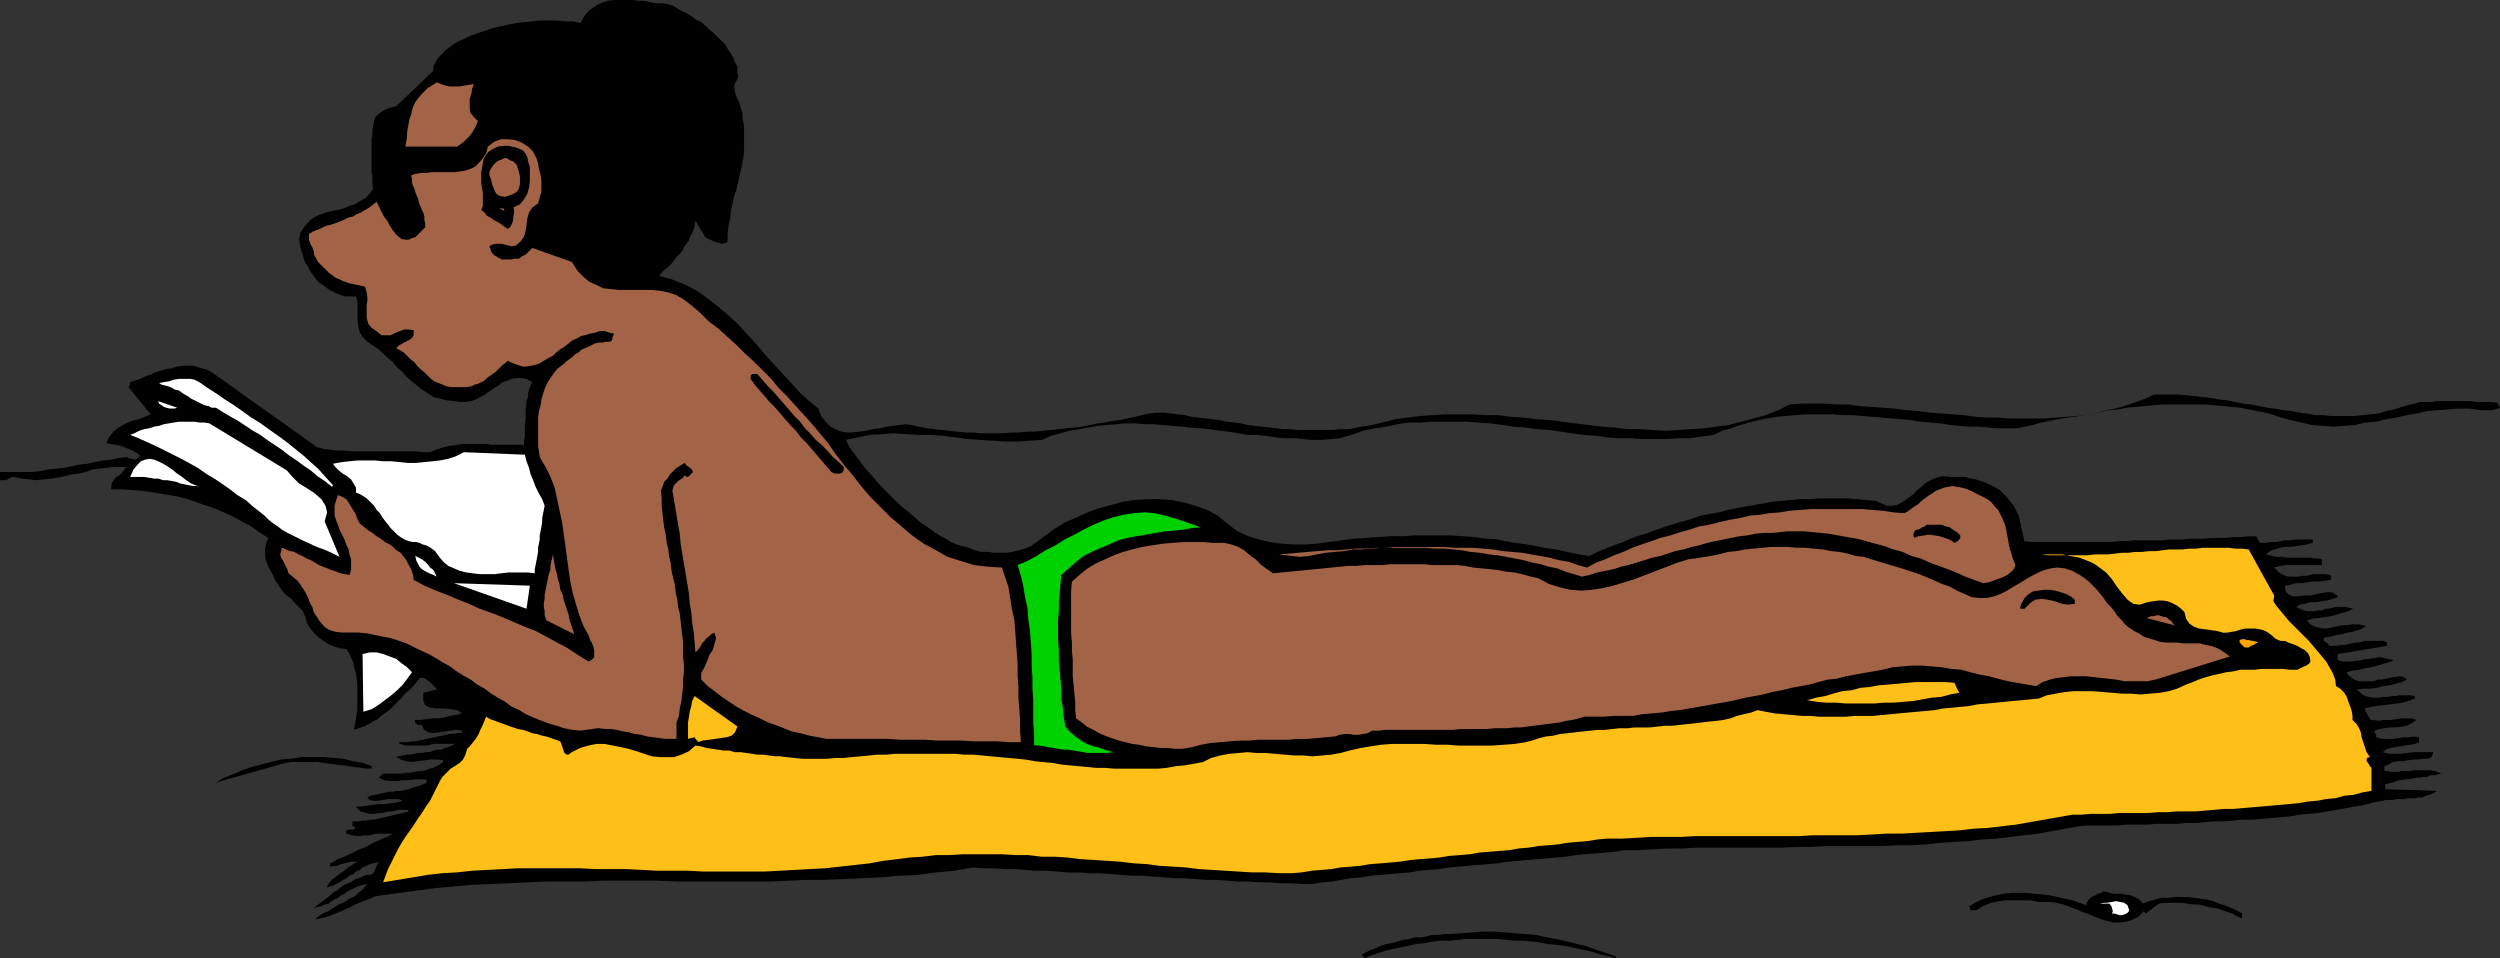 <?xml version="1.0" encoding="UTF-8" standalone="no"?>
<svg
   version="1.0"
   width="129.724mm"
   height="49.709mm"
   id="svg33"
   sodipodi:docname="Sunbathing 05.wmf"
   xmlns:inkscape="http://www.inkscape.org/namespaces/inkscape"
   xmlns:sodipodi="http://sodipodi.sourceforge.net/DTD/sodipodi-0.dtd"
   xmlns="http://www.w3.org/2000/svg"
   xmlns:svg="http://www.w3.org/2000/svg">
  <rect width="100%" height="100%" fill="#333333" stroke="none"/>
  <sodipodi:namedview
     id="namedview33"
     pagecolor="#ffffff"
     bordercolor="#000000"
     borderopacity="0.25"
     inkscape:showpageshadow="2"
     inkscape:pageopacity="0.0"
     inkscape:pagecheckerboard="0"
     inkscape:deskcolor="#d1d1d1"
     inkscape:document-units="mm" />
  <defs
     id="defs1">
    <pattern
       id="WMFhbasepattern"
       patternUnits="userSpaceOnUse"
       width="6"
       height="6"
       x="0"
       y="0" />
  </defs>
  <path
     style="fill:#000000;fill-opacity:1;fill-rule:evenodd;stroke:none"
     d="m 143.824,11.308 0.162,0.485 0.162,0.485 0.323,0.485 0.162,0.485 v 0.485 0.646 l 0.162,0.485 -0.162,0.646 -0.485,0.808 -0.162,0.808 0.162,0.969 0.323,0.969 0.485,0.969 0.323,1.131 0.323,0.969 v 0.969 l 0.323,1.615 v 1.615 1.615 1.615 l -0.162,1.454 -0.323,1.615 -0.323,1.454 -0.323,1.454 -0.323,1.454 -0.485,1.454 -0.323,1.454 -0.323,1.454 -0.162,1.615 -0.323,1.454 -0.162,1.454 v 1.615 l -0.485,0.162 -0.646,0.162 -0.485,-0.162 -0.646,-0.162 -0.485,-0.162 -0.646,-0.323 -0.485,-0.162 -0.485,-0.323 -1.939,-3.231 -0.162,0.969 -0.162,0.646 -0.323,0.808 -0.485,0.808 -0.162,0.646 -0.485,0.646 -0.485,0.646 -0.323,0.808 -0.485,0.485 -0.646,0.646 -0.485,0.646 -0.485,0.646 -0.646,0.646 -0.646,0.485 -0.646,0.646 -0.485,0.646 2.424,0.646 2.424,0.969 2.262,1.131 2.101,1.454 2.101,1.615 2.101,1.777 1.939,1.777 1.778,1.939 1.778,1.939 1.778,2.1 1.778,1.939 1.778,1.939 1.778,1.939 1.616,1.777 1.778,1.615 1.778,1.454 0.646,1.615 0.808,0.969 0.97,0.969 0.97,0.485 1.131,0.485 1.131,0.162 h 1.131 l 1.293,-0.162 1.293,-0.162 1.293,-0.323 1.454,-0.162 1.293,-0.323 1.293,-0.162 1.293,-0.162 1.131,-0.162 1.131,0.162 1.454,0.323 1.616,0.323 1.454,0.162 1.454,0.162 1.454,0.162 1.454,0.162 1.616,0.162 h 1.454 l 1.616,0.162 h 1.454 1.616 1.454 l 1.616,-0.162 h 1.454 l 1.616,-0.162 h 1.454 l 1.616,-0.162 1.616,-0.162 1.454,-0.162 1.454,-0.162 1.616,-0.162 1.454,-0.162 1.616,-0.323 1.454,-0.323 1.454,-0.162 1.454,-0.323 1.454,-0.162 1.454,-0.323 1.616,-0.323 1.293,-0.323 1.454,-0.323 1.454,-0.162 h 1.293 l 1.454,0.162 1.293,0.162 1.454,0.162 1.293,0.323 1.454,0.162 1.293,0.162 1.454,0.162 1.293,0.162 1.454,0.323 1.293,0.162 1.454,0.162 1.293,0.323 1.454,0.162 1.454,0.162 1.293,0.162 1.454,0.162 1.293,0.162 h 1.454 l 1.293,0.162 h 1.454 1.293 1.454 1.454 1.454 l 1.293,-0.162 h 1.454 l 1.293,-0.162 1.454,-0.323 1.293,-0.162 1.454,-0.323 1.454,-0.323 2.424,-0.646 2.424,-0.323 2.586,-0.323 2.424,-0.162 2.586,-0.162 h 2.424 2.586 l 2.586,0.162 h 2.586 l 2.424,0.323 2.586,0.162 2.586,0.323 2.586,0.162 2.424,0.323 2.586,0.323 2.586,0.323 2.586,0.323 2.424,0.162 2.586,0.323 h 2.424 l 2.586,0.162 2.586,0.162 2.424,-0.162 2.586,-0.162 2.424,-0.162 2.424,-0.323 2.424,-0.323 2.424,-0.646 2.424,-0.646 2.424,-0.646 2.424,-0.969 2.262,-1.131 2.262,-0.162 h 2.262 2.424 l 2.262,0.162 h 2.262 l 2.262,0.323 2.262,0.162 2.262,0.162 2.262,0.162 2.424,0.323 2.262,0.162 2.262,0.323 2.262,0.162 2.262,0.162 2.262,0.162 2.262,0.323 2.262,0.162 h 2.101 l 2.262,0.162 h 2.262 2.262 2.262 l 2.101,-0.162 2.262,-0.162 2.101,-0.162 2.262,-0.323 2.101,-0.485 2.262,-0.485 2.101,-0.485 1.939,-0.646 2.262,-0.808 2.101,-0.969 h 1.616 1.616 1.616 l 1.616,0.162 1.616,0.162 1.454,0.162 1.616,0.162 1.616,0.323 1.616,0.162 1.616,0.323 1.454,0.323 1.616,0.162 1.616,0.323 1.616,0.323 1.454,0.162 1.616,0.323 1.616,0.162 1.616,0.323 1.454,0.162 1.616,0.323 h 1.616 l 1.454,0.162 h 1.616 1.454 1.616 l 1.454,-0.162 1.616,-0.162 1.616,-0.162 1.454,-0.485 1.616,-0.323 1.454,-0.485 1.616,-0.485 0.97,-0.162 0.97,-0.323 h 1.131 0.97 l 1.131,-0.162 h 1.131 1.131 0.97 1.131 1.131 1.131 l 1.131,0.162 h 0.97 1.131 0.97 l 1.131,0.162 0.485,0.969 -0.808,0.323 -0.97,0.162 h -0.97 -0.97 l -1.131,-0.162 -1.131,-0.162 h -1.131 -1.131 l -1.939,0.162 -2.101,0.162 -1.939,0.162 -2.101,0.485 -1.939,0.323 -2.101,0.485 -1.939,0.323 -1.939,0.485 -2.101,0.162 -2.101,0.485 -2.101,0.162 -2.101,0.162 -1.939,-0.162 -2.262,-0.162 -2.101,-0.485 -2.101,-0.485 -1.778,-0.485 -1.454,-0.485 -1.616,-0.485 -1.778,-0.323 -1.616,-0.323 -1.616,-0.323 -1.778,-0.162 -1.616,-0.162 -1.616,-0.162 -1.778,-0.162 h -1.778 -1.616 -1.778 -1.616 -1.778 l -1.778,0.162 -1.616,0.162 -1.778,0.162 -1.778,0.162 -1.616,0.323 -1.778,0.162 -1.616,0.323 -1.778,0.323 -1.616,0.323 -1.778,0.323 -1.616,0.162 -1.616,0.323 -1.778,0.323 -1.616,0.323 -1.616,0.485 -1.616,0.323 -1.616,0.323 h -1.778 -1.778 l -1.939,-0.162 -1.778,-0.162 h -1.939 l -1.939,-0.162 -1.778,-0.162 -1.939,-0.323 -1.939,-0.162 -1.939,-0.162 -1.939,-0.323 -1.778,-0.162 -1.939,-0.162 -1.939,-0.162 -1.939,-0.162 -1.939,-0.162 -1.939,-0.162 h -1.778 l -1.939,-0.162 h -1.939 -1.778 -1.939 l -1.778,0.162 -1.778,0.162 -1.939,0.162 -1.778,0.323 -1.778,0.323 -1.778,0.485 -1.778,0.485 -1.778,0.646 -1.778,0.485 -1.616,0.808 -2.424,0.323 -2.262,0.323 h -2.262 l -2.262,0.162 h -2.424 -2.424 l -2.262,-0.162 h -2.262 l -2.262,-0.162 -2.262,-0.323 -2.424,-0.162 -2.262,-0.323 -2.262,-0.323 -2.262,-0.323 -2.262,-0.162 -2.424,-0.323 -2.262,-0.162 -2.101,-0.323 -2.424,-0.323 -2.262,-0.162 -2.262,-0.162 h -2.262 -2.262 -2.424 l -2.262,0.162 h -2.262 l -2.262,0.323 -2.262,0.485 -2.262,0.323 -2.262,0.485 -2.262,0.808 -2.262,0.646 -1.778,0.162 -1.778,0.162 h -1.778 l -1.939,-0.162 -1.616,-0.162 h -1.939 l -1.778,-0.162 -1.939,-0.323 -1.778,-0.162 h -1.778 l -1.778,-0.323 -1.939,-0.323 -1.778,-0.162 -1.939,-0.323 -1.778,-0.162 -1.939,-0.162 -1.778,-0.162 -1.778,-0.162 -1.939,-0.162 -1.778,-0.162 h -1.778 l -1.778,-0.162 h -1.939 l -1.778,0.162 -1.939,0.162 -1.778,0.162 -1.778,0.323 -1.778,0.323 -1.939,0.323 -1.778,0.485 -1.778,0.485 -1.778,0.808 -2.424,0.162 -2.424,0.162 h -2.586 l -2.262,-0.162 -2.586,-0.162 -2.262,-0.162 -2.424,-0.323 -2.424,-0.323 -2.586,-0.162 h -2.262 l -2.424,-0.162 -2.424,-0.162 -2.262,0.162 -2.424,0.162 -2.424,0.485 -2.262,0.485 0.646,1.454 0.97,1.292 0.97,1.292 0.97,1.292 1.131,1.292 1.131,1.292 1.131,1.292 1.293,1.292 1.131,1.131 1.293,1.292 1.293,0.969 1.293,1.131 1.293,1.131 1.454,0.969 1.293,0.969 1.293,0.808 0.97,0.485 0.97,0.646 1.131,0.485 1.131,0.323 1.293,0.323 1.131,0.485 1.293,0.323 h 1.293 l 1.131,0.162 h 1.293 1.293 l 1.131,-0.162 1.293,-0.323 1.131,-0.323 1.131,-0.485 0.97,-0.646 1.939,-1.454 1.778,-1.292 2.101,-1.292 2.262,-0.969 2.101,-0.969 2.262,-0.808 2.424,-0.646 2.262,-0.646 2.424,-0.323 2.424,-0.162 h 2.262 l 2.424,0.162 2.424,0.485 2.262,0.646 2.262,0.808 2.101,1.131 1.939,1.615 1.939,1.454 2.101,0.969 2.101,0.646 2.101,0.485 2.262,0.323 2.424,0.162 h 2.262 l 2.424,-0.162 2.262,-0.323 2.424,-0.323 2.424,-0.323 2.586,-0.162 2.262,-0.162 2.424,-0.162 h 2.424 l 2.262,-0.162 h 2.424 2.424 2.262 l 2.424,0.162 2.262,0.162 2.262,0.323 2.262,0.162 2.262,0.485 2.262,0.323 2.262,0.323 2.262,0.485 2.262,0.323 2.262,0.485 2.262,0.485 2.101,0.323 1.616,-0.808 1.616,-0.646 1.616,-0.646 1.778,-0.646 1.454,-0.646 1.778,-0.646 1.616,-0.485 1.778,-0.646 1.778,-0.646 1.616,-0.485 1.616,-0.485 1.778,-0.485 1.778,-0.646 1.778,-0.323 1.778,-0.323 1.778,-0.485 1.778,-0.323 1.616,-0.323 1.939,-0.323 1.778,-0.323 1.778,-0.323 1.778,-0.162 1.778,-0.162 1.778,-0.162 h 1.939 l 1.616,-0.162 h 1.939 1.778 1.939 l 1.778,0.162 1.778,0.162 1.939,0.162 1.131,0.485 1.131,0.485 h 1.131 l 0.808,-0.162 0.97,-0.485 0.808,-0.485 0.646,-0.485 0.808,-0.646 0.808,-0.808 0.808,-0.646 0.646,-0.646 0.808,-0.485 0.97,-0.485 0.97,-0.323 0.97,-0.162 1.131,0.162 h 0.97 1.131 0.97 l 1.131,0.323 0.97,0.162 0.97,0.323 0.97,0.323 0.97,0.485 0.97,0.485 0.808,0.485 0.808,0.808 0.646,0.646 0.646,0.808 0.646,0.808 0.485,0.969 0.485,0.969 1.131,5.008 1.454,0.162 h 1.454 1.454 1.454 1.293 1.454 1.454 1.454 1.454 1.454 1.293 1.454 l 1.293,-0.162 h 1.454 l 1.454,-0.162 h 1.454 1.293 1.454 1.454 l 1.454,-0.162 h 1.293 1.454 l 1.293,-0.162 h 1.454 1.454 l 1.293,-0.162 h 1.616 1.293 l 1.454,-0.162 h 1.454 l 1.293,-0.162 h 1.616 l 0.808,1.292 h 0.646 0.646 l 0.646,-0.162 h 0.808 0.485 l 0.808,-0.162 0.646,-0.162 h 0.646 0.646 l 0.646,-0.162 h 0.646 0.646 0.646 0.646 0.646 0.485 v 0.646 l -1.131,0.323 -1.131,0.162 -1.131,0.162 -1.131,0.162 h -1.293 l -1.131,0.323 -1.131,0.323 -1.131,0.808 0.646,0.162 0.646,0.162 0.646,0.162 h 0.646 0.646 l 0.808,0.162 h 0.646 0.646 0.808 0.646 0.646 0.808 0.646 l 0.646,0.162 h 0.808 l 0.646,0.162 v 1.131 h -1.293 -1.131 -1.131 -1.293 -1.131 -1.131 l -1.131,0.162 -1.131,0.323 0.485,0.485 0.485,0.485 0.485,0.323 0.808,0.323 0.485,0.162 h 0.646 0.646 0.808 l 0.646,-0.162 h 0.808 l 0.808,-0.162 0.646,-0.162 h 0.808 0.808 0.808 l 0.646,0.162 0.323,0.162 v 0.323 0.162 0.323 l -1.131,0.162 -1.131,0.162 h -1.293 l -1.131,0.162 -1.131,0.162 h -1.131 l -1.131,0.323 -0.97,0.162 0.162,1.131 0.646,0.646 0.808,0.323 h 0.97 l 1.131,-0.162 h 0.97 l 0.97,-0.162 0.808,-0.162 0.485,-0.162 h 0.485 l 0.646,-0.162 h 0.485 0.485 l 0.485,0.162 0.485,0.323 0.323,0.162 v 0.323 l -0.97,0.323 -1.131,0.323 -1.131,0.162 -1.131,0.162 h -0.97 l -1.131,0.323 -0.97,0.162 -0.646,0.485 0.646,0.323 0.808,0.323 0.646,0.162 h 0.808 0.646 l 0.646,-0.162 h 0.808 l 0.646,-0.323 h 0.646 l 0.808,-0.162 0.485,-0.162 h 0.808 0.646 0.808 l 0.646,0.162 0.646,0.162 -0.97,0.485 -1.131,0.323 -1.131,0.323 -1.131,0.323 -1.131,0.162 -1.131,0.162 -1.293,0.162 -1.131,0.323 0.485,0.646 0.485,0.323 0.646,0.323 0.808,0.162 0.646,0.162 h 0.646 l 0.97,-0.162 0.646,-0.162 0.808,-0.162 0.808,-0.162 h 0.808 l 0.97,-0.162 h 0.646 0.808 l 0.808,0.162 0.646,0.162 -0.808,0.485 -0.808,0.323 -1.131,0.323 -0.97,0.162 -1.131,0.323 -1.131,0.162 -1.131,0.323 -1.131,0.162 -0.162,0.485 0.323,0.323 0.485,0.323 0.323,0.485 h 0.808 0.646 l 0.808,-0.162 h 0.646 l 0.808,-0.162 0.646,-0.162 0.808,-0.162 h 0.646 l 0.646,-0.162 0.646,-0.162 h 0.808 0.646 0.808 0.646 0.646 l 0.646,0.323 v 0.646 l -9.696,1.615 v 0.323 0.646 l 0.323,0.323 0.646,0.162 h 0.646 0.646 0.646 l 0.646,-0.162 h 0.646 l 0.646,-0.162 0.646,-0.162 h 0.646 l 0.485,-0.162 h 0.646 l 0.646,-0.162 h 0.646 l 0.646,0.162 0.485,0.162 h 0.646 l 0.646,0.323 -0.97,0.323 -1.131,0.323 -0.97,0.323 -1.293,0.323 -1.131,0.162 -1.293,0.323 -1.131,0.162 -1.293,0.323 0.323,0.485 0.485,0.485 0.485,0.323 0.646,0.323 0.646,0.162 h 0.646 0.808 0.646 0.646 l 0.808,-0.323 h 0.808 l 0.646,-0.162 0.808,-0.162 0.646,-0.162 h 0.646 l 0.485,-0.162 h 0.485 l 0.485,0.162 0.323,0.162 0.323,0.323 -0.97,0.485 -1.131,0.323 -1.293,0.323 -1.293,0.162 -1.131,0.323 -1.293,0.162 h -1.293 l -1.454,0.162 0.646,0.485 0.485,0.485 0.646,0.323 0.646,0.162 0.646,0.162 h 0.808 0.646 l 0.808,-0.162 h 0.808 l 0.808,-0.162 h 0.808 l 0.646,-0.162 h 0.808 0.808 0.646 l 0.808,0.162 v 0.485 l -1.293,0.485 -1.131,0.323 -1.131,0.162 -1.293,0.162 -1.293,0.162 -1.293,0.162 -1.131,0.162 -1.293,0.323 0.162,0.323 v 0.323 l 0.323,0.323 0.162,0.485 0.162,0.162 0.162,0.323 0.323,0.323 h 0.323 l 1.131,0.162 1.131,-0.162 h 1.293 l 0.97,-0.162 1.131,-0.162 h 1.131 0.808 l 0.97,0.323 -0.97,0.646 -0.97,0.485 -0.97,0.162 -1.131,0.162 h -1.131 l -1.131,0.162 -0.97,0.162 -0.97,0.323 v 0.323 l 0.323,0.323 v 0.323 0.323 l 1.131,0.323 h 0.97 1.131 l 1.131,-0.162 0.97,-0.162 h 1.131 l 0.97,-0.162 0.97,0.162 v 0.969 l -0.808,0.323 -0.97,0.162 -0.97,0.162 -1.131,0.162 -0.808,0.162 -0.97,0.162 -0.808,0.323 -0.646,0.485 1.131,0.323 h 1.131 1.293 l 1.293,-0.162 1.293,-0.162 h 1.131 1.293 1.293 v 0.323 l -0.162,0.323 -0.162,0.323 -0.323,0.162 -0.323,0.162 h -0.323 -0.485 -0.162 l -1.131,0.162 h -0.808 l -1.131,0.162 -0.808,0.162 h -0.97 l -1.131,0.162 -0.808,0.485 -0.808,0.323 v 0.969 h 0.646 l 0.646,0.162 h 0.646 0.808 l 0.646,-0.162 h 0.808 0.808 l 0.808,-0.162 h 0.646 0.646 0.808 0.646 0.646 l 0.646,0.162 0.646,0.162 0.646,0.323 -0.646,0.162 -0.646,0.162 h -0.808 l -0.646,0.323 h -0.808 l -0.646,0.162 h -0.646 l -0.808,0.162 -0.808,0.162 h -0.646 l -0.646,0.162 h -0.646 l -0.646,0.323 -0.646,0.162 -0.646,0.162 -0.646,0.162 v 0.969 l 10.181,0.323 -0.485,0.323 -0.646,0.323 -0.485,0.162 -0.646,0.162 -0.646,0.323 h -0.808 l -0.646,0.162 h -0.808 -0.646 l -0.646,0.162 h -0.646 -0.808 l -0.808,0.162 h -0.646 -0.646 l -0.646,0.162 -1.778,0.323 -1.778,0.485 -1.939,0.323 -1.778,0.323 -1.778,0.323 -1.939,0.323 -1.778,0.323 -1.778,0.162 -1.778,0.162 -1.939,0.323 -1.778,0.162 -1.778,0.162 -1.939,0.162 -1.778,0.162 h -1.939 l -1.778,0.162 -1.939,0.162 h -1.778 l -1.939,0.162 -1.939,0.162 h -1.778 l -1.939,0.162 h -1.939 -1.778 l -1.939,0.162 h -1.939 -1.939 l -1.939,0.162 h -1.939 -1.939 -1.778 l -1.939,0.162 -2.747,0.485 -2.586,0.485 -2.747,0.485 -2.747,0.323 -2.747,0.323 -2.586,0.323 -2.747,0.162 -2.747,0.323 -2.747,0.162 -2.747,0.162 -2.909,0.323 -2.747,0.162 h -2.747 l -2.909,0.162 h -2.747 -2.909 -2.909 -2.747 l -2.747,0.162 h -2.909 l -2.909,0.162 h -2.747 -2.909 -2.747 -2.909 -2.747 -2.747 l -2.909,0.162 h -2.747 l -2.909,0.162 -2.747,0.162 h -2.747 l -1.939,0.323 -1.939,0.162 -1.939,0.162 -1.939,0.162 -1.778,0.162 -1.939,0.323 -1.939,0.162 -1.939,0.162 -1.939,0.162 -1.939,0.162 -1.778,0.162 -1.939,0.162 -1.939,0.323 -1.939,0.162 -1.939,0.162 -1.939,0.162 -1.778,0.162 -1.939,0.162 -1.939,0.323 -1.939,0.162 -1.939,0.162 -1.778,0.323 -2.101,0.162 -1.778,0.162 -1.939,0.162 -1.939,0.162 -1.778,0.323 -1.939,0.162 -1.939,0.323 -1.778,0.323 -1.939,0.162 -1.939,0.323 h -2.101 l -2.101,-0.162 h -2.101 l -2.101,-0.162 h -1.939 l -2.101,-0.162 h -2.101 l -2.101,-0.162 -2.101,-0.162 h -2.101 l -2.101,-0.162 -1.939,-0.162 h -2.101 l -2.101,-0.162 -2.101,-0.162 -2.101,-0.162 h -2.101 l -1.939,-0.162 -2.101,-0.162 -2.101,-0.162 h -2.101 l -2.101,-0.162 h -2.101 l -2.101,-0.162 -2.101,-0.162 h -2.101 l -1.939,-0.162 -2.101,-0.162 h -2.101 l -2.101,-0.162 h -2.101 l -2.101,-0.162 -3.717,0.646 -3.555,0.323 -3.555,0.485 -3.717,0.162 -3.555,0.323 -3.717,0.162 -3.555,0.162 -3.555,0.162 h -3.717 l -3.555,0.162 -3.717,0.162 h -3.555 -3.717 -3.555 -3.717 -3.555 l -3.717,-0.162 h -3.717 -3.555 -3.717 l -3.717,0.162 h -3.555 -3.717 l -3.555,0.162 -3.555,0.162 -3.717,0.162 -3.717,0.162 -3.555,0.323 -3.555,0.323 -3.717,0.485 -3.555,0.485 -3.717,0.485 -0.808,0.162 -0.808,0.323 -0.808,0.323 -0.808,0.323 -0.808,0.323 -0.808,0.323 -0.808,0.485 -0.808,0.323 -0.646,0.323 -0.808,0.323 -0.808,0.323 -0.808,0.323 -0.808,0.323 -0.646,0.162 -0.808,0.162 -0.808,0.162 0.485,-0.485 0.646,-0.485 0.646,-0.323 0.808,-0.323 0.646,-0.485 0.646,-0.323 0.646,-0.485 0.808,-0.323 0.646,-0.323 0.646,-0.485 0.808,-0.323 0.485,-0.323 0.646,-0.646 0.485,-0.323 0.646,-0.646 0.485,-0.646 -0.808,0.162 -0.646,0.162 -0.485,0.162 -0.646,0.323 -0.646,0.323 -0.646,0.323 -0.646,0.485 -0.646,0.323 -0.646,0.485 -0.646,0.323 -0.646,0.323 -0.485,0.485 -0.808,0.162 -0.646,0.323 -0.808,0.162 -0.646,0.162 0.646,-0.485 0.646,-0.485 0.646,-0.485 0.646,-0.485 0.646,-0.485 0.646,-0.646 0.646,-0.323 0.808,-0.646 0.646,-0.485 0.808,-0.323 0.646,-0.323 0.808,-0.485 0.646,-0.162 0.646,-0.323 0.808,-0.323 h 0.808 l 0.323,-0.162 0.323,-0.323 0.162,-0.323 0.162,-0.323 0.162,-0.485 0.162,-0.323 0.162,-0.323 0.323,-0.323 -0.646,0.162 -0.808,0.162 -0.485,0.162 -0.646,0.323 -0.808,0.323 -0.485,0.485 -0.808,0.323 -0.485,0.485 -0.808,0.323 -0.485,0.485 -0.646,0.323 -0.808,0.485 -0.646,0.323 -0.485,0.323 -0.646,0.162 -0.646,0.162 0.323,-0.646 0.646,-0.808 0.646,-0.485 0.808,-0.646 0.97,-0.646 0.808,-0.646 0.97,-0.646 0.808,-0.485 h -0.646 -0.646 l -0.646,0.162 -0.646,0.162 -0.646,0.162 -0.808,0.323 h -0.646 l -0.646,0.162 v -0.646 l 0.646,-0.323 0.808,-0.485 0.808,-0.323 0.808,-0.323 0.646,-0.323 0.808,-0.323 0.808,-0.485 0.808,-0.323 0.808,-0.323 0.646,-0.323 0.808,-0.485 0.808,-0.323 0.646,-0.323 0.808,-0.323 0.808,-0.323 0.808,-0.485 h -1.131 -1.131 -1.131 l -1.131,0.323 h -1.131 l -1.131,0.162 -1.131,-0.162 -1.131,-0.323 -0.162,-0.323 0.162,-0.323 0.162,-0.162 h 0.323 0.323 0.485 l 0.162,-0.162 0.323,-0.162 -0.162,-0.162 -0.162,-0.162 h -0.162 -0.162 v -0.969 h 0.646 0.646 l 0.646,-0.162 h 0.808 l 0.646,-0.162 h 0.646 l 0.808,-0.162 0.646,-0.162 0.808,-0.162 0.646,-0.162 0.646,-0.162 0.646,-0.162 0.808,-0.162 0.646,-0.162 0.646,-0.162 0.646,-0.162 v -0.323 h -0.646 -0.485 -0.808 l -0.646,0.162 -0.646,0.162 h -0.808 l -0.646,0.162 -0.808,0.162 h -0.646 l -0.646,0.162 h -0.646 l -0.646,-0.162 -0.646,-0.162 -0.646,-0.162 -0.485,-0.485 -0.485,-0.485 h 0.97 l 1.131,-0.162 1.131,-0.162 1.293,-0.162 h 1.131 l 1.293,-0.162 1.131,-0.162 1.131,-0.323 -0.808,-0.323 h -0.97 -1.131 l -0.97,0.162 -0.97,0.162 h -0.808 l -0.808,-0.162 -0.485,-0.485 0.646,-0.323 0.808,-0.162 0.646,-0.162 0.646,-0.162 0.808,-0.162 0.808,-0.162 h 0.808 l 0.646,-0.162 h 0.808 l 0.808,-0.162 0.646,-0.162 0.808,-0.323 0.646,-0.162 0.646,-0.162 0.808,-0.323 0.646,-0.323 v -0.646 h -1.293 -1.131 l -1.131,0.162 h -1.131 l -1.293,0.162 h -1.131 l -1.131,-0.162 -1.131,-0.485 0.808,-0.808 h 0.808 0.646 0.808 0.808 0.808 l 0.646,-0.162 h 0.808 l 0.808,-0.162 0.808,-0.162 h 0.646 l 0.808,-0.162 0.808,-0.323 0.646,-0.162 0.646,-0.323 0.646,-0.323 0.646,-0.485 V 149.107 l -1.131,-0.162 h -1.293 l -1.131,0.162 -1.293,0.162 -1.131,0.162 -1.293,-0.162 -0.97,-0.323 -0.97,-0.485 0.646,-0.162 0.808,-0.162 0.646,-0.162 h 0.808 l 0.808,-0.162 0.646,-0.162 h 0.808 l 0.808,-0.162 h 0.646 l 0.808,-0.323 0.646,-0.162 h 0.808 l 0.646,-0.323 0.808,-0.162 0.646,-0.323 0.646,-0.323 h -0.646 -0.646 -0.646 -0.808 -0.646 -0.808 l -0.646,0.162 -0.808,0.162 h -0.646 -0.808 -0.646 -0.646 -0.646 -0.646 l -0.646,-0.162 -0.646,-0.162 v -0.323 h 0.808 0.808 l 0.808,-0.162 h 0.646 l 0.808,-0.162 0.808,-0.162 0.646,-0.162 0.808,-0.162 0.808,-0.162 0.646,-0.162 0.808,-0.162 0.808,-0.162 0.646,-0.162 h 0.808 l 0.808,-0.162 h 0.808 v -0.485 l -0.97,-0.162 -1.131,0.162 -1.293,0.162 -1.131,0.162 -1.131,0.162 -0.97,-0.162 -0.808,-0.485 -0.485,-0.969 h -0.323 -0.485 l -0.162,-0.162 -0.323,-0.323 v -0.485 h 1.131 l 1.293,-0.162 1.131,-0.162 h 1.131 l 1.131,-0.162 1.131,-0.323 1.131,-0.162 1.131,-0.323 -0.97,-0.646 -1.293,-0.162 -1.454,-0.162 h -1.454 l -1.131,-0.162 -0.97,-0.485 -0.323,-0.969 v -1.454 l 2.747,-0.646 -0.323,-0.323 -0.485,-0.485 -0.323,-0.323 -0.323,-0.323 -0.485,-0.323 -0.323,-0.323 -0.485,-0.162 h -0.646 l -0.646,0.808 -0.646,0.808 -0.808,0.808 -0.808,0.646 -0.646,0.808 -0.808,0.808 -0.808,0.808 -0.646,0.646 -0.808,0.646 -0.97,0.646 -0.646,0.646 -0.97,0.485 -0.808,0.485 -0.97,0.485 -0.97,0.323 -0.97,0.323 0.162,-0.969 0.162,-0.969 0.162,-0.969 0.162,-0.969 v -1.131 -0.969 -1.131 -0.969 -1.131 l -0.162,-0.969 -0.162,-1.131 -0.323,-0.969 -0.162,-0.969 -0.485,-0.969 -0.323,-0.808 -0.485,-0.808 -1.293,-0.162 -1.131,-0.323 -1.131,-0.485 -0.97,-0.646 -0.97,-0.646 -0.808,-0.808 -0.808,-0.969 -0.646,-0.969 -0.323,-1.292 -0.485,-1.131 -0.808,-0.808 -0.808,-0.808 -0.808,-0.969 -0.97,-0.646 -0.808,-0.969 -0.646,-0.969 -0.646,-0.969 -0.485,-1.131 -0.646,-1.131 -0.485,-1.131 -0.323,-1.131 v -1.292 l 0.162,-1.131 0.485,-1.292 -1.778,-1.131 -1.616,-1.131 -1.778,-0.969 -1.778,-0.969 -1.778,-0.808 -1.939,-0.808 -1.939,-0.646 -1.778,-0.646 -1.939,-0.646 -2.101,-0.485 -1.939,-0.323 -2.101,-0.323 -2.101,-0.323 -1.939,-0.162 -2.262,-0.162 H 21.816 V 95.312 l 0.162,-0.646 0.323,-0.485 0.485,-0.646 0.646,-0.323 0.485,-0.485 0.485,-0.646 0.485,-0.485 h -1.293 -1.454 l -1.454,0.162 -1.293,0.162 -1.293,0.162 -1.293,0.485 -1.454,0.323 -1.293,0.162 -1.293,0.323 -1.454,0.323 -1.293,0.162 L 8.565,94.02 7.11,94.181 5.818,94.02 4.363,93.858 2.747,93.535 H 2.424 L 2.101,93.697 1.778,93.858 1.454,94.02 1.131,94.181 H 0.808 0.485 0 v -1.615 h 1.616 1.454 1.616 1.616 l 1.616,-0.162 1.454,-0.323 1.616,-0.162 1.454,-0.162 1.616,-0.323 1.454,-0.323 1.616,-0.162 1.454,-0.323 1.616,-0.323 1.616,-0.162 1.616,-0.323 1.454,-0.162 0.323,0.162 0.485,0.162 h 0.323 l 0.323,0.162 h 0.162 l 0.323,-0.162 0.323,-0.323 0.323,-0.323 -0.646,-0.485 -0.808,-0.485 -0.808,-0.323 -0.808,-0.323 -0.808,-0.323 -0.97,-0.162 -0.97,-0.162 -0.808,-0.162 0.485,-1.131 0.97,-1.131 0.97,-0.808 1.131,-0.646 1.454,-0.646 1.293,-0.323 1.293,-0.485 1.131,-0.485 -4.363,-5.331 0.162,-0.323 0.162,-0.162 v -0.323 -0.162 l 0.97,-0.323 0.97,-0.323 0.97,-0.485 0.97,-0.323 1.131,-0.485 0.97,-0.323 1.131,-0.323 1.131,-0.162 0.97,-0.323 1.131,-0.162 h 0.97 1.131 l 0.97,0.323 1.131,0.323 0.97,0.323 0.97,0.646 20.2,14.378 1.293,0.323 1.293,0.162 1.454,0.162 h 1.293 l 1.293,0.162 h 1.454 1.454 1.293 1.616 1.293 1.454 1.454 1.293 1.454 l 1.454,0.162 h 1.293 l 1.131,-0.485 0.97,-0.323 1.131,-0.323 1.131,-0.162 1.131,-0.162 0.97,-0.162 h 1.131 1.131 1.131 1.131 l 1.131,0.162 h 1.293 1.293 1.131 1.293 1.293 v -0.808 l 0.162,-0.808 v -0.808 -0.808 -0.646 l 0.162,-0.969 v -0.646 -0.808 -0.808 l 0.162,-0.808 v -0.646 l 0.323,-0.808 v -0.808 l 0.162,-0.646 0.323,-0.808 0.323,-0.646 -1.131,-0.646 -0.97,-0.162 h -0.97 l -0.97,0.162 -0.808,0.323 -0.97,0.323 -0.808,0.646 -0.808,0.485 -0.97,0.646 -0.808,0.646 -0.97,0.485 -0.97,0.485 -0.808,0.323 -1.131,0.162 h -1.131 l -1.131,-0.162 -1.454,-0.162 -1.293,-0.323 -1.293,-0.323 -0.97,-0.646 -1.293,-0.808 -0.97,-0.808 -0.97,-0.808 -1.131,-0.969 -0.808,-0.969 -0.97,-0.808 -0.97,-1.131 -0.97,-0.808 -0.97,-0.969 -0.97,-0.808 -0.97,-0.646 -0.97,-0.646 -0.97,-0.969 -0.646,-1.131 -0.162,-0.969 -0.162,-1.131 v -1.131 -1.131 -1.292 l -0.323,-1.131 h -1.131 -0.97 l -0.97,-0.323 -0.808,-0.323 -0.97,-0.485 -0.808,-0.485 -0.808,-0.646 -0.808,-0.485 -0.808,-0.969 -0.808,-1.131 -0.485,-0.969 -0.646,-0.969 -0.323,-1.131 -0.323,-0.969 -0.323,-1.292 -0.162,-1.131 0.323,-1.292 0.646,-0.969 0.646,-0.808 0.808,-0.808 0.808,-0.485 1.131,-0.485 0.97,-0.323 1.131,-0.323 1.131,-0.162 1.131,-0.323 1.131,-0.485 1.131,-0.323 0.97,-0.646 0.97,-0.485 0.808,-0.808 0.808,-1.131 -0.162,-0.808 v -0.808 -0.969 l -0.162,-0.808 v -0.808 -0.969 -0.969 -0.808 -0.969 -0.969 -0.808 l 0.162,-0.808 v -0.969 l 0.162,-0.808 0.162,-0.808 0.162,-0.808 0.323,-0.323 0.485,-0.485 0.485,-0.323 0.485,-0.323 0.646,-0.323 0.485,-0.162 0.646,-0.162 0.646,-0.162 7.272,-6.946 v -0.808 l 0.485,-0.969 0.485,-0.808 0.646,-0.646 0.808,-0.808 0.646,-0.485 0.808,-0.646 0.808,-0.485 1.454,-0.646 1.293,-0.646 1.454,-0.485 1.454,-0.485 1.454,-0.485 1.454,-0.323 1.454,-0.323 1.616,-0.323 1.616,-0.162 1.454,-0.162 1.616,-0.162 h 1.616 1.454 l 1.778,0.162 h 1.454 l 1.616,0.323 0.646,-1.292 0.808,-0.969 0.808,-0.646 0.97,-0.646 1.131,-0.485 0.97,-0.323 L 120.392,0 h 1.131 1.293 1.131 l 1.293,0.162 h 1.131 l 1.293,0.323 1.131,0.162 h 1.131 l 1.131,0.162 0.97,0.323 0.97,0.646 0.97,0.485 0.97,0.485 0.808,0.485 0.808,0.646 0.97,0.485 0.808,0.646 0.808,0.808 0.808,0.646 0.808,0.808 0.646,0.646 0.808,0.808 0.485,0.808 0.646,0.969 z"
     id="path1" />
  <path
     style="fill:#000000;fill-opacity:1;fill-rule:evenodd;stroke:none"
     d="m 141.561,12.762 -0.485,0.162 -0.323,0.162 -0.323,0.323 v 0.485 l -0.162,0.323 0.162,0.485 v 0.485 l 0.162,0.323 0.808,1.615 0.646,1.615 0.485,1.615 0.323,1.777 0.323,1.777 0.323,1.777 v 1.777 1.777 1.777 l -0.162,1.777 -0.323,1.615 -0.323,1.777 -0.323,1.777 -0.485,1.615 -0.646,1.777 -0.646,1.615 -0.97,-0.323 -0.646,-0.323 -0.646,-0.646 -0.323,-0.485 -0.162,-0.646 -0.162,-0.808 v -0.808 l 0.162,-0.808 0.162,-0.808 v -0.969 l 0.162,-0.808 v -0.969 -0.808 l -0.323,-0.969 -0.323,-0.808 -0.485,-0.646 0.323,-0.646 -0.162,-0.485 -0.162,-0.485 -0.323,-0.162 -0.323,-0.323 -0.485,-0.323 -0.323,-0.323 -0.323,-0.485 -1.131,0.162 h -0.97 l -1.131,-0.162 -0.97,-0.323 -0.97,-0.485 -0.97,-0.485 -0.808,-0.808 -0.97,-0.646 -1.131,-1.131 -0.808,-1.131 -0.808,-1.131 -0.485,-1.292 -0.485,-1.292 -0.323,-1.292 -0.323,-1.454 -0.323,-1.292 -0.323,-1.454 -0.162,-1.292 -0.323,-1.454 -0.485,-1.292 -0.485,-1.292 -0.646,-1.292 -0.808,-1.131 -0.97,-1.131 h -0.485 -0.323 l -0.485,0.162 -0.162,0.323 -0.485,-0.485 0.485,-0.646 0.646,-0.485 0.646,-0.323 0.646,-0.323 0.808,-0.323 h 0.808 l 0.808,-0.162 h 0.97 0.97 l 0.97,0.162 h 0.808 l 0.97,0.162 0.97,0.162 h 0.808 0.808 0.97 l 0.808,0.485 0.808,0.323 0.97,0.323 0.808,0.485 0.808,0.485 0.808,0.485 0.97,0.485 0.808,0.646 0.646,0.485 0.808,0.646 0.808,0.646 0.646,0.808 0.646,0.808 0.646,0.646 0.485,0.808 z"
     id="path2" />
  <path
     style="fill:#000000;fill-opacity:1;fill-rule:evenodd;stroke:none"
     d="m 117.806,8.723 0.646,1.615 0.646,1.777 0.485,1.777 0.485,1.939 0.485,1.939 0.485,1.939 0.808,1.939 0.646,1.939 0.808,1.615 1.131,1.615 0.97,1.454 1.454,1.131 1.616,0.969 1.616,0.808 2.101,0.323 2.424,0.162 0.162,1.454 0.162,1.454 v 1.454 l -0.162,1.615 v 1.292 l -0.162,1.615 -0.323,1.454 -0.485,1.292 -0.485,1.454 -0.485,1.292 -0.808,1.292 -0.808,1.131 -0.97,1.131 -1.131,1.131 -1.293,0.969 -1.454,0.808 h -0.485 l -0.162,0.162 -0.323,0.162 -0.323,0.323 -0.323,0.162 h -0.323 -0.485 -0.485 l 0.323,-0.323 0.485,-0.485 0.485,-0.323 0.485,-0.323 0.323,-0.485 0.323,-0.485 v -0.485 l -0.162,-0.646 -0.646,-0.162 -0.646,0.162 -0.646,0.323 -0.485,0.646 -0.646,0.323 -0.646,0.485 -0.808,0.323 h -0.808 l 0.485,-0.323 v -0.646 l 0.162,-0.485 0.162,-0.485 -0.485,-0.323 h -0.646 l -0.646,0.162 -0.646,0.323 -0.808,0.162 h -0.646 -0.808 l -0.646,-0.485 0.323,-0.323 0.162,-0.323 0.323,-0.162 0.323,-0.323 0.162,-0.323 0.162,-0.162 v -0.323 l -0.162,-0.323 -0.485,-0.485 h -0.485 -0.646 l -0.485,0.323 -0.646,0.323 -0.646,0.323 -0.646,0.162 h -0.646 v -0.323 l 0.162,-0.485 0.162,-0.323 0.323,-0.323 0.162,-0.485 0.162,-0.323 0.162,-0.323 -0.162,-0.646 -0.808,-0.162 h -0.485 l -0.485,0.323 -0.485,0.485 -0.323,0.323 -0.485,0.485 -0.646,0.162 h -0.646 v -0.323 l 0.162,-0.323 0.162,-0.323 -0.162,-0.323 -0.323,-0.323 -0.323,-0.162 -0.323,-0.162 -0.323,0.162 -0.485,0.162 -0.323,0.162 -0.485,0.162 -0.323,0.323 -0.162,0.323 -0.162,-0.808 0.162,-0.808 0.162,-0.485 0.485,-0.646 0.485,-0.646 0.646,-0.646 0.485,-0.485 0.646,-0.485 0.485,-0.646 0.323,-0.485 0.485,-0.646 0.162,-0.646 -0.162,-0.646 -0.162,-0.646 -0.646,-0.808 -0.97,-0.808 0.162,-0.969 v -0.808 -0.969 l -0.162,-0.646 -0.162,-0.808 -0.323,-0.808 -0.162,-0.646 -0.485,-0.808 -0.323,-0.485 -0.485,-0.808 -0.485,-0.485 -0.646,-0.646 -0.485,-0.485 -0.646,-0.646 -0.646,-0.323 -0.808,-0.485 -0.646,-0.162 -0.808,-0.323 h -0.97 l -0.808,-0.162 h -0.808 l -0.97,0.162 H 97.121 l -0.646,0.162 V 23.747 23.101 l -0.162,-0.646 -0.162,-0.485 -0.323,-0.485 -0.323,-0.485 -0.323,-0.646 -0.323,-0.485 0.485,-0.485 0.323,-0.808 0.323,-0.646 0.485,-0.808 v -0.808 l 0.162,-0.808 0.162,-0.808 -0.162,-0.808 -0.808,-0.808 -0.808,-0.485 h -1.131 -1.131 l -1.131,0.162 h -0.97 l -1.131,-0.162 -0.97,-0.485 1.616,-0.646 1.778,-0.646 1.778,-0.646 1.778,-0.646 1.778,-0.646 1.939,-0.485 1.778,-0.485 1.939,-0.323 1.778,-0.323 1.939,-0.323 h 1.939 1.778 l 1.939,0.162 1.939,0.323 1.778,0.646 z"
     id="path3" />
  <path
     style="fill:#a36347;fill-opacity:1;fill-rule:evenodd;stroke:none"
     d="m 92.92,16.478 -0.323,0.969 -0.162,0.969 -0.323,0.969 v 0.808 0.969 l 0.162,0.969 0.646,0.808 0.808,0.808 -0.323,0.808 -0.323,0.646 -0.485,0.808 -0.485,0.646 -0.646,0.646 -0.485,0.485 -0.646,0.485 -0.646,0.485 H 79.507 l 0.162,-0.969 0.162,-0.969 v -0.808 l 0.162,-0.969 0.162,-0.808 0.162,-0.969 0.323,-0.808 0.162,-0.808 0.323,-0.969 0.323,-0.646 0.485,-0.646 0.646,-0.808 0.646,-0.646 0.646,-0.646 0.808,-0.485 0.97,-0.646 0.808,0.323 0.97,0.323 0.808,0.162 h 0.808 0.97 l 0.97,-0.162 0.97,-0.162 z"
     id="path4" />
  <path
     style="fill:#a36347;fill-opacity:1;fill-rule:evenodd;stroke:none"
     d="m 105.201,31.017 0.323,0.969 0.162,1.131 0.323,1.131 0.162,1.131 v 1.131 1.131 l -0.323,1.131 -0.323,1.131 -1.131,0.808 -0.646,0.969 -0.323,1.131 -0.162,1.292 -0.162,1.131 -0.323,1.131 -0.646,0.969 -0.97,0.808 -0.808,0.162 -0.646,-0.162 -0.646,-0.162 -0.646,-0.162 h -0.646 -0.485 l -0.808,0.162 -0.485,0.323 0.162,0.485 0.162,0.485 0.162,0.323 0.485,0.485 0.323,0.162 0.485,0.323 0.323,0.162 0.323,0.162 h 0.97 0.808 l 0.808,-0.162 h 0.808 l 0.646,-0.485 0.646,-0.323 0.646,-0.646 0.646,-0.646 7.757,2.746 1.131,1.777 1.131,1.131 1.131,0.969 1.454,0.646 1.293,0.646 1.616,0.162 1.454,0.162 h 1.616 1.616 1.616 1.616 l 1.616,0.162 1.616,0.323 1.454,0.485 1.454,0.808 1.293,0.969 1.939,1.615 1.778,1.777 1.939,1.454 1.778,1.615 1.778,1.615 1.616,1.615 1.778,1.615 1.616,1.615 1.778,1.777 1.454,1.777 1.616,1.615 1.616,1.777 1.616,1.777 1.616,1.777 1.616,1.939 1.616,1.939 1.454,2.1 1.616,2.1 1.778,2.1 1.616,2.1 1.939,2.262 1.939,1.939 1.939,1.939 2.101,1.777 2.101,1.777 2.262,1.615 2.424,1.292 2.262,1.292 2.586,0.808 2.586,0.808 2.747,0.323 2.747,0.162 0.646,1.939 0.646,1.939 0.323,2.1 0.323,2.1 0.485,2.1 0.162,2.1 0.162,2.262 0.162,2.1 0.162,2.262 v 2.262 l 0.162,2.1 v 2.262 l 0.162,2.262 0.162,2.1 v 2.262 l 0.162,2.1 h -2.262 l -2.262,-0.162 h -2.424 -2.424 l -2.262,-0.162 h -2.424 -2.424 l -2.424,-0.162 h -2.424 -2.424 l -2.424,-0.162 h -2.424 -2.424 -2.424 -2.262 -2.424 l -1.616,-0.323 -1.778,-0.323 -1.778,-0.485 -1.616,-0.323 -1.616,-0.646 -1.616,-0.646 -1.454,-0.485 -1.616,-0.808 -1.454,-0.646 -1.616,-0.808 -1.454,-0.808 -1.454,-0.969 -1.454,-0.969 -1.454,-1.131 -1.293,-0.969 -1.293,-1.292 v -1.292 l 0.646,-1.131 0.485,-1.131 0.485,-1.292 0.646,-0.969 0.323,-1.131 0.323,-1.131 -0.323,-1.131 -0.646,0.323 -0.485,0.485 -0.485,0.323 -0.323,0.485 -0.485,0.485 -0.323,0.646 -0.485,0.646 -0.485,0.485 -0.162,-1.939 -0.162,-1.939 -0.323,-1.939 -0.162,-1.939 -0.323,-1.939 -0.162,-1.939 -0.323,-1.939 -0.323,-1.939 -0.323,-1.939 -0.323,-1.939 -0.323,-1.939 -0.162,-1.939 -0.323,-1.777 -0.323,-1.939 -0.323,-1.939 -0.323,-1.939 -0.162,-0.808 0.162,-0.646 0.162,-0.485 0.323,-0.323 0.485,-0.485 0.485,-0.323 0.485,-0.323 0.323,-0.485 0.162,0.162 h 0.162 v 0.162 h 0.323 l 0.97,-0.969 -0.323,-0.646 -0.485,-0.323 -0.485,-0.323 -0.323,-0.485 -0.808,0.485 -0.808,0.485 -0.646,0.646 -0.646,0.646 -0.485,0.808 -0.646,0.646 -0.323,0.969 -0.323,0.808 0.162,1.454 v 1.454 l 0.162,1.454 0.162,1.454 0.162,1.292 0.323,1.454 0.162,1.454 0.323,1.454 0.162,1.292 0.323,1.454 0.162,1.454 0.323,1.454 0.323,1.292 0.162,1.454 0.323,1.454 0.162,1.454 0.323,1.292 0.162,1.454 0.162,1.454 0.162,1.454 0.162,1.292 v 1.454 1.454 l 0.162,1.454 v 1.454 l -0.162,1.292 v 1.454 l -0.162,1.454 -0.162,1.454 -0.323,1.454 -0.162,1.454 -0.485,1.292 v 3.231 h -1.131 -1.131 l -1.131,-0.162 -1.293,-0.162 -1.131,-0.162 -1.131,-0.323 -1.293,-0.162 -1.131,-0.323 -1.131,-0.162 -1.293,-0.323 -1.131,-0.162 h -1.131 l -1.293,-0.162 -1.131,0.162 -1.131,0.162 -1.293,0.162 -1.616,-0.162 -1.616,-0.323 -1.454,-0.485 -1.616,-0.485 -1.293,-0.485 -1.616,-0.646 -1.454,-0.646 -1.293,-0.808 -1.454,-0.646 -1.293,-0.969 -1.454,-0.808 -1.293,-0.808 -1.293,-0.969 -1.454,-0.808 -1.293,-0.969 -1.454,-0.808 -1.293,-0.808 -1.293,-0.969 -1.454,-0.808 -1.293,-0.808 -1.454,-0.808 -1.454,-0.646 -1.293,-0.646 -1.616,-0.808 -1.454,-0.485 -1.454,-0.485 -1.616,-0.323 -1.616,-0.323 -1.454,-0.323 -1.778,-0.162 h -1.616 -1.778 l -1.131,-0.162 -1.131,-0.323 -0.808,-0.485 -0.646,-0.646 -0.646,-0.808 -0.485,-0.808 -0.485,-0.646 -0.323,-1.131 -0.485,-0.808 -0.323,-0.969 -0.485,-0.969 -0.485,-0.808 -0.646,-0.969 -0.485,-0.646 -0.97,-0.808 -0.808,-0.646 -0.162,-0.646 -0.323,-0.646 -0.323,-0.646 -0.323,-0.646 -0.323,-0.485 -0.162,-0.646 0.162,-0.485 0.162,-0.808 0.808,0.323 0.808,0.323 0.808,0.162 0.808,0.485 0.808,0.323 0.808,0.485 0.808,0.323 0.808,0.485 0.808,0.485 0.808,0.323 0.808,0.323 0.808,0.323 0.97,0.323 0.808,0.323 0.808,0.162 0.97,0.162 0.323,-0.969 v -1.131 -0.969 l -0.323,-0.969 -0.162,-0.969 -0.485,-0.969 -0.323,-0.969 -0.485,-0.969 -0.485,-0.969 -0.323,-0.969 -0.323,-0.808 -0.323,-0.969 v -0.969 -0.969 l 0.323,-1.131 0.323,-0.969 0.808,0.323 0.808,0.485 0.485,0.646 0.485,0.808 0.485,0.808 0.485,0.808 0.323,0.969 0.485,0.808 0.808,0.646 0.808,0.646 0.808,0.485 0.808,0.646 0.808,0.485 0.808,0.646 0.97,0.485 0.646,0.485 0.646,0.646 0.808,0.485 0.646,0.808 0.485,0.646 0.485,0.969 0.485,0.808 0.323,0.969 0.162,1.131 2.101,1.131 2.262,0.969 2.101,0.808 2.262,0.969 2.101,0.808 2.101,0.969 2.262,0.808 2.101,0.808 2.262,0.969 2.262,0.969 2.101,0.808 2.101,1.131 2.101,1.131 2.101,1.131 1.939,1.292 2.101,1.292 0.646,-0.323 0.485,-0.485 v -0.646 -0.646 l -0.162,-0.808 -0.323,-0.808 -0.323,-0.485 -0.162,-0.646 -1.131,-2.1 -0.808,-2.1 -0.646,-2.1 -0.646,-2.262 -0.485,-2.262 -0.323,-2.262 -0.323,-2.423 -0.323,-2.423 -0.323,-2.262 -0.323,-2.262 -0.485,-2.262 -0.485,-2.262 -0.485,-2.262 -0.808,-2.1 -0.97,-1.939 -1.131,-1.939 -0.162,-1.131 -0.162,-0.969 v -1.131 -1.131 -1.292 -1.131 -1.131 l 0.162,-1.131 0.323,-1.131 0.162,-1.131 0.323,-1.131 0.323,-0.969 0.485,-1.131 0.646,-0.969 0.646,-0.969 0.646,-0.808 0.646,-0.485 0.646,-0.485 0.485,-0.485 0.646,-0.485 0.485,-0.323 0.646,-0.646 0.646,-0.323 0.485,-0.485 0.646,-0.323 0.808,-0.323 0.646,-0.323 0.646,-0.323 0.646,-0.162 h 0.808 l 0.646,-0.162 h 0.808 l 0.485,-0.323 v -0.485 l 0.162,-0.323 0.162,-0.485 -0.808,-0.162 -0.97,-0.323 h -0.97 l -0.97,0.323 -0.97,0.162 -0.97,0.323 -0.808,0.162 -0.808,0.485 -0.808,0.323 -0.808,0.646 -0.808,0.646 -0.808,0.485 -0.808,0.646 -0.646,0.646 -0.97,0.485 -0.808,0.485 -0.808,0.485 -0.808,0.323 -0.808,0.162 -0.97,0.162 h -0.808 l -0.97,-0.323 -0.97,-0.323 -0.97,-0.485 -0.485,0.485 -0.646,0.485 -0.646,0.646 -0.485,0.485 -0.646,0.485 -0.485,0.323 -0.646,0.485 -0.485,0.485 -0.646,0.323 -0.646,0.323 -0.646,0.162 -0.646,0.323 -0.808,0.162 h -0.646 -0.808 -0.808 -0.97 l -0.808,-0.162 -0.808,-0.323 -0.808,-0.323 -0.808,-0.323 -0.646,-0.485 -0.646,-0.646 -0.646,-0.646 -0.808,-0.646 -0.646,-0.646 -0.485,-0.646 -0.808,-0.646 -0.646,-0.646 -0.646,-0.646 -0.808,-0.485 -0.646,-0.323 0.323,-0.485 0.646,-0.323 0.485,-0.323 0.646,-0.323 0.646,-0.323 0.485,-0.485 0.162,-0.485 v -0.808 L 80.154,64.618 h -0.808 l -0.97,0.323 -0.808,0.323 -0.97,0.485 h -0.808 -0.97 l -0.97,-0.808 -0.97,-0.646 -0.646,-0.808 -0.323,-1.131 v -1.131 -1.292 l 0.162,-1.292 -0.162,-1.292 -0.323,-1.131 -1.454,-0.323 -1.616,-0.323 -1.293,-0.485 -1.454,-0.646 -1.293,-0.969 -0.97,-0.969 -1.131,-1.131 -0.808,-1.454 v -0.485 l -0.162,-0.485 -0.162,-0.485 -0.323,-0.485 -0.162,-0.485 -0.162,-0.485 v -0.485 -0.646 l 0.808,-0.485 0.808,-0.323 0.808,-0.323 0.97,-0.485 0.808,-0.162 0.97,-0.323 0.808,-0.323 0.808,-0.323 0.97,-0.485 0.808,-0.162 0.808,-0.485 0.808,-0.323 0.808,-0.485 0.808,-0.485 0.646,-0.485 0.808,-0.646 0.485,0.969 0.485,0.969 0.485,0.969 0.646,0.808 0.485,0.969 0.646,0.969 0.646,0.808 0.97,0.808 0.808,0.162 h 0.646 l 0.646,-0.323 0.646,-0.162 0.485,-0.485 0.485,-0.485 0.485,-0.485 0.485,-0.485 v -0.808 l -0.162,-0.646 v -0.646 l -0.162,-0.646 -0.323,-0.646 -0.162,-0.485 -0.323,-0.646 -0.162,-0.646 -0.162,-0.646 -0.323,-0.646 -0.162,-0.485 -0.162,-0.646 -0.323,-0.646 -0.162,-0.646 v -0.646 l -0.162,-0.646 0.808,-0.323 1.131,-0.162 h 0.97 l 1.131,-0.162 h 1.131 1.131 1.131 1.131 l 1.131,-0.162 0.97,-0.162 0.97,-0.323 0.97,-0.485 0.646,-0.646 0.808,-0.969 0.646,-0.969 0.323,-1.292 1.293,-0.969 1.293,-0.485 h 1.293 l 1.454,0.162 1.293,0.485 1.293,0.808 0.97,0.969 z"
     id="path5" />
  <path
     style="fill:#000000;fill-opacity:1;fill-rule:evenodd;stroke:none"
     d="m 103.585,31.663 0.323,1.131 v 1.454 1.292 l -0.162,1.292 -0.323,1.131 -0.646,1.131 -0.808,0.969 -1.293,0.646 0.162,0.485 v 0.485 l -0.162,0.808 v 0.485 l -0.162,0.646 -0.323,0.646 -0.162,0.323 -0.485,0.323 -0.646,-0.485 -0.646,-0.485 -0.808,-0.485 -0.646,-0.323 -0.646,-0.485 -0.646,-0.323 -0.485,-0.646 -0.646,-0.485 0.323,-0.808 v -0.808 -0.969 -0.808 l -0.162,-0.969 -0.162,-0.969 v -0.969 -1.131 l 0.162,-0.808 0.162,-0.969 0.162,-0.808 0.485,-0.808 0.485,-0.646 0.808,-0.485 0.97,-0.485 1.293,-0.162 h 0.808 l 0.646,0.162 0.808,0.162 0.808,0.323 0.646,0.323 0.485,0.646 0.323,0.646 z"
     id="path6" />
  <path
     style="fill:#a36347;fill-opacity:1;fill-rule:evenodd;stroke:none"
     d="m 101.646,33.278 0.162,0.646 0.162,0.646 v 0.808 0.808 l -0.162,0.646 -0.323,0.646 -0.646,0.485 -0.808,0.323 -0.97,0.323 -0.97,-0.162 -0.646,-0.323 -0.323,-0.485 -0.323,-0.808 -0.323,-0.808 -0.162,-0.808 -0.323,-0.808 v -0.646 l 0.162,-0.485 0.323,-0.485 0.323,-0.485 0.485,-0.485 0.485,-0.323 0.485,-0.162 0.646,-0.323 h 0.485 l 0.485,0.323 0.323,0.162 0.485,0.162 0.323,0.323 0.323,0.323 0.162,0.485 z"
     id="path7" />
  <path
     style="fill:#a36347;fill-opacity:1;fill-rule:evenodd;stroke:none"
     d="m 98.899,41.194 v 0.162 l -1.293,-0.646 0.323,0.162 h 0.323 0.485 z"
     id="path8" />
  <path
     style="fill:#000000;fill-opacity:1;fill-rule:evenodd;stroke:none"
     d="m 148.51,73.342 1.131,1.292 0.97,1.131 1.131,1.131 0.97,1.131 1.131,1.292 0.97,1.131 0.97,1.131 1.131,1.131 0.97,1.292 1.131,1.131 0.97,1.131 1.131,0.969 1.131,1.131 0.97,1.131 1.293,1.131 0.97,0.969 v 0.485 l -0.162,0.485 -0.162,0.162 -0.485,0.162 h -0.485 -0.485 l -0.323,-0.162 -0.323,-0.162 -0.97,-1.131 -0.97,-1.131 -0.97,-1.131 -0.97,-1.131 -0.97,-1.131 -1.131,-1.131 -0.97,-1.292 -0.97,-0.969 -1.131,-1.292 -0.97,-1.131 -0.97,-1.131 -1.131,-1.131 -0.97,-1.131 -0.97,-1.131 -0.97,-1.131 -0.808,-1.131 V 73.665 l 0.323,-0.323 h 0.485 z"
     id="path9" />
  <path
     style="fill:#ffffff;fill-opacity:1;fill-rule:evenodd;stroke:none"
     d="m 39.107,74.957 1.616,1.131 1.778,1.131 1.616,1.131 1.778,1.131 1.616,1.131 1.778,1.292 1.616,0.969 1.778,1.292 1.616,1.131 1.778,1.292 1.616,1.292 1.616,1.292 1.616,1.454 1.454,1.292 1.454,1.615 1.454,1.615 -0.162,0.323 -1.454,-1.131 -1.454,-0.969 -1.293,-1.131 -1.454,-0.969 -1.293,-0.969 -1.454,-0.969 -1.454,-1.131 -1.454,-0.969 -1.454,-0.969 -1.293,-0.969 -1.454,-0.808 -1.454,-0.969 -1.454,-0.969 -1.454,-0.808 -1.616,-0.969 -1.293,-0.808 h -0.808 l -0.646,-0.323 -0.808,-0.162 -0.646,-0.323 -0.646,-0.323 -0.646,-0.323 -0.646,-0.323 -0.646,-0.485 -0.646,-0.323 -0.485,-0.323 -0.646,-0.485 -0.808,-0.162 -0.485,-0.323 -0.808,-0.323 -0.646,-0.162 -0.646,-0.162 -0.485,-0.323 0.97,-0.162 0.97,-0.162 0.97,-0.323 1.131,-0.162 h 0.97 1.131 l 0.808,0.162 z"
     id="path10" />
  <path
     style="fill:#ffffff;fill-opacity:1;fill-rule:evenodd;stroke:none"
     d="m 34.744,79.965 -0.485,0.162 h -0.485 -0.485 l -0.646,-0.162 -0.485,-0.162 -0.485,-0.323 -0.485,-0.323 -0.162,-0.485 z"
     id="path11" />
  <path
     style="fill:#ffffff;fill-opacity:1;fill-rule:evenodd;stroke:none"
     d="m 56.237,92.243 1.131,1.292 1.293,1.292 1.616,0.969 1.454,0.969 1.293,1.131 0.808,1.292 0.323,1.292 -0.485,1.777 2.909,6.946 -0.97,-0.485 -0.97,-0.485 -1.131,-0.485 -0.97,-0.323 -1.131,-0.485 -0.97,-0.485 -1.131,-0.485 -0.97,-0.485 -0.97,-0.485 -0.97,-0.485 -1.131,-0.646 -0.808,-0.646 -0.97,-0.646 -0.808,-0.646 -0.808,-0.808 -0.808,-0.646 -1.454,-1.131 -1.454,-1.292 -1.616,-0.969 -1.454,-1.131 -1.616,-1.131 -1.454,-0.969 -1.616,-0.969 -1.616,-1.131 -1.454,-0.808 -1.778,-0.969 -1.616,-0.808 -1.616,-0.808 -1.616,-0.808 -1.778,-0.808 -1.778,-0.808 -1.616,-0.646 0.808,-0.323 0.97,-0.485 0.97,-0.323 0.97,-0.162 0.97,-0.323 0.97,-0.162 0.97,-0.323 0.97,-0.162 0.97,-0.162 0.97,-0.162 h 1.131 0.97 0.97 l 0.97,0.162 h 0.97 l 0.97,0.162 z"
     id="path12" />
  <path
     style="fill:#ffffff;fill-opacity:1;fill-rule:evenodd;stroke:none"
     d="m 102.939,89.173 0.323,1.292 0.485,1.292 0.323,1.292 0.485,1.131 0.485,1.292 0.646,1.292 0.646,1.131 0.485,1.292 -0.162,0.808 -0.162,0.808 -0.162,0.808 v 0.808 l -0.162,0.969 -0.162,0.808 -0.162,0.808 v 0.808 l -0.162,0.808 -0.162,0.808 v 0.808 l -0.162,0.969 -0.162,0.808 -0.162,0.808 -0.162,0.808 v 0.808 l -1.293,-0.162 h -1.293 -1.293 -1.293 l -1.454,0.162 -1.293,0.162 h -1.454 -1.454 l -1.293,-0.162 -1.293,-0.162 -1.293,-0.323 -1.131,-0.485 -1.131,-0.485 -0.97,-0.808 -0.808,-0.969 -0.808,-1.131 -0.646,-0.485 -0.485,-0.323 -0.646,-0.323 -0.646,-0.162 -0.646,-0.323 -0.646,-0.162 h -0.646 l -0.808,-0.162 -0.808,-0.323 -0.808,-0.485 -0.646,-0.485 -0.646,-0.646 -0.646,-0.646 -0.485,-0.646 -0.646,-0.808 -0.485,-0.646 -0.485,-0.808 -0.646,-0.646 -0.485,-0.808 -0.646,-0.646 -0.646,-0.646 -0.646,-0.485 -0.808,-0.485 -0.808,-0.323 v -0.969 l -0.485,-0.808 -0.485,-0.808 -0.808,-0.646 -0.808,-0.485 -0.808,-0.646 -0.646,-0.646 -0.485,-0.646 1.778,-0.323 1.454,-0.162 1.616,-0.162 h 1.778 1.616 l 1.616,0.162 h 1.616 l 1.616,0.162 1.616,0.162 h 1.616 l 1.616,-0.162 1.616,-0.162 1.454,-0.162 1.616,-0.323 1.454,-0.485 1.616,-0.808 z"
     id="path13" />
  <path
     style="fill:#ffffff;fill-opacity:1;fill-rule:evenodd;stroke:none"
     d="M 39.107,95.474 38.461,95.312 h -0.646 L 37.006,95.151 36.198,94.989 35.39,94.828 34.582,94.504 33.774,94.343 32.805,94.181 H 31.997 L 31.027,93.858 H 30.219 L 29.25,93.697 28.28,93.535 H 27.31 26.502 25.533 l 0.646,-1.454 0.808,-0.969 0.646,-0.646 0.808,-0.323 0.97,-0.162 0.808,0.162 0.808,0.323 0.97,0.485 0.808,0.485 0.97,0.646 0.97,0.808 0.97,0.646 0.808,0.646 0.97,0.646 0.808,0.323 z"
     id="path14" />
  <path
     style="fill:#a36347;fill-opacity:1;fill-rule:evenodd;stroke:none"
     d="m 389.779,97.897 0.808,0.646 0.646,0.808 0.646,0.646 0.323,0.646 0.485,0.969 0.323,0.808 0.323,0.808 0.162,0.969 0.162,0.808 0.162,0.808 0.162,0.969 0.162,0.808 0.323,0.808 0.162,0.808 0.323,0.808 0.323,0.808 -0.323,0.808 -0.646,0.646 -0.646,0.485 -0.97,0.485 -0.97,0.323 -0.808,0.323 -0.97,0.323 -0.97,0.162 -1.778,-0.646 -1.778,-0.646 -1.778,-0.808 -1.616,-0.646 -1.778,-0.646 -1.778,-0.646 -1.778,-0.808 -1.778,-0.485 -1.778,-0.808 -1.778,-0.485 -1.778,-0.646 -1.778,-0.485 -1.778,-0.485 -1.778,-0.485 -1.939,-0.323 -1.778,-0.323 -1.778,-0.323 -1.616,-0.162 -1.616,-0.162 -1.616,-0.162 h -1.616 -1.778 l -1.454,0.162 -1.616,0.162 h -1.616 l -1.616,0.162 -1.616,0.323 -1.454,0.162 -1.616,0.323 -1.616,0.323 -1.616,0.323 -1.454,0.323 -1.616,0.485 -1.454,0.323 -1.616,0.485 -1.616,0.323 -1.454,0.485 -1.454,0.485 -1.616,0.323 -1.454,0.485 -1.616,0.485 -1.616,0.485 -1.454,0.323 -1.454,0.485 -1.616,0.323 -1.616,0.323 -1.454,0.485 -1.454,0.323 -1.616,-0.485 -1.616,-0.485 -1.616,-0.646 -1.616,-0.323 -1.616,-0.485 -1.616,-0.323 -1.778,-0.485 -1.616,-0.323 -1.778,-0.323 -1.778,-0.323 -1.616,-0.162 -1.778,-0.323 -1.778,-0.162 -1.778,-0.323 -1.778,-0.162 -1.616,-0.162 h -1.939 l -1.778,-0.162 h -1.778 -1.778 -1.778 -1.778 -1.778 l -1.778,0.162 -1.778,0.162 h -1.778 l -1.778,0.323 -1.778,0.162 -1.778,0.162 -1.778,0.323 -1.616,0.323 -1.778,0.162 -4.04,-0.485 1.939,-0.162 1.939,-0.162 1.778,-0.162 1.939,-0.162 1.939,-0.162 h 1.778 l 1.939,-0.162 1.939,-0.162 h 1.939 l 1.939,-0.162 h 1.939 l 1.778,-0.162 h 1.939 1.939 1.939 1.939 1.939 l 1.939,0.162 h 1.939 1.778 l 1.939,0.162 1.939,0.162 1.939,0.323 1.778,0.162 1.939,0.162 1.778,0.323 1.939,0.323 1.778,0.323 1.778,0.485 1.939,0.323 1.778,0.646 1.778,0.485 1.778,-0.969 1.778,-0.646 1.778,-0.808 1.778,-0.646 1.778,-0.808 1.778,-0.646 1.939,-0.646 1.778,-0.646 1.939,-0.485 1.939,-0.646 1.778,-0.485 1.939,-0.646 1.939,-0.323 1.939,-0.485 2.101,-0.485 1.939,-0.323 1.939,-0.485 1.939,-0.162 1.939,-0.323 2.101,-0.162 1.939,-0.323 2.101,-0.162 1.939,-0.162 h 2.101 1.939 2.101 1.939 2.101 l 1.939,0.162 2.101,0.162 2.101,0.323 2.101,0.162 0.646,-0.323 0.646,-0.485 0.646,-0.485 0.808,-0.485 0.646,-0.646 0.646,-0.485 0.646,-0.485 0.808,-0.485 0.646,-0.485 0.808,-0.323 0.808,-0.323 0.808,-0.162 0.97,-0.162 0.808,0.162 0.97,0.162 1.131,0.323 z"
     id="path15" />
  <path
     style="fill:#00d100;fill-opacity:1;fill-rule:evenodd;stroke:none"
     d="m 235.451,103.389 -1.616,0.162 -1.778,0.323 -1.778,0.162 -1.778,0.162 -1.939,0.323 -1.778,0.323 -1.939,0.323 -1.778,0.323 -1.778,0.485 -1.778,0.808 -1.616,0.646 -1.778,0.808 -1.616,0.808 -1.454,1.131 -1.454,1.292 -1.454,1.292 -0.162,1.777 -0.162,1.777 -0.162,1.777 v 1.777 l -0.162,1.777 v 2.1 1.777 l 0.162,1.939 v 2.1 l 0.162,1.777 0.162,1.939 0.162,1.939 v 1.939 l 0.323,1.777 0.162,1.777 0.323,1.777 0.808,0.969 1.131,0.969 1.131,0.808 1.131,0.646 1.293,0.485 1.293,0.323 1.293,0.485 1.293,0.323 -0.97,0.162 h -1.131 -0.97 -0.97 -0.97 l -0.97,-0.162 -0.97,-0.162 -0.97,-0.162 -0.97,-0.162 h -0.97 l -0.97,-0.162 -0.808,-0.162 -1.131,-0.162 -0.808,-0.162 -0.97,-0.162 h -0.97 v -2.262 l -0.162,-2.1 v -2.262 -2.262 l -0.162,-2.262 v -2.262 l -0.162,-2.262 v -2.262 l -0.162,-2.262 -0.162,-2.262 -0.323,-2.262 -0.162,-2.262 -0.485,-2.1 -0.323,-2.1 -0.485,-2.1 -0.646,-2.1 1.939,-0.808 1.778,-0.969 1.778,-1.131 1.939,-0.969 1.778,-1.131 1.939,-0.969 1.778,-0.969 1.939,-0.969 1.939,-0.808 1.939,-0.646 1.939,-0.485 2.101,-0.323 2.101,-0.162 1.939,0.162 2.101,0.485 2.262,0.646 z"
     id="path16" />
  <path
     style="fill:#000000;fill-opacity:1;fill-rule:evenodd;stroke:none"
     d="m 384.446,105.005 v 0.485 l -0.323,0.485 -0.485,0.323 -0.323,0.162 -0.97,-0.646 -0.97,-0.323 -0.97,-0.323 -0.97,-0.162 -1.131,-0.162 -0.97,0.162 -1.131,0.162 -0.808,0.323 -0.162,-0.646 0.162,-0.485 0.162,-0.323 0.485,-0.162 0.485,-0.162 0.485,-0.323 0.485,-0.162 0.323,-0.323 h 0.97 0.97 0.97 l 0.808,0.323 0.808,0.162 0.646,0.485 0.808,0.485 z"
     id="path17" />
  <path
     style="fill:#a36347;fill-opacity:1;fill-rule:evenodd;stroke:none"
     d="m 249.672,112.436 1.616,-0.162 1.616,-0.162 1.778,-0.162 1.616,-0.162 1.616,-0.162 1.616,-0.162 1.616,-0.162 1.616,-0.162 1.616,-0.162 h 1.616 l 1.778,-0.162 h 1.616 1.616 l 1.616,-0.162 h 1.616 1.616 1.616 1.778 l 1.616,0.162 h 1.616 1.616 1.616 l 1.616,0.162 1.616,0.323 1.616,0.162 1.616,0.162 1.616,0.162 1.616,0.323 1.616,0.162 1.454,0.323 1.778,0.485 1.454,0.323 2.101,1.131 2.101,0.646 2.101,0.485 2.101,0.162 2.101,-0.162 2.101,-0.323 2.101,-0.485 2.101,-0.646 2.101,-0.646 2.101,-0.808 2.101,-0.808 2.101,-0.808 2.101,-0.808 2.101,-0.646 2.262,-0.323 2.101,-0.323 1.616,-0.323 1.778,-0.485 1.778,-0.162 1.616,-0.323 1.616,-0.162 1.778,-0.162 1.778,-0.162 h 1.616 1.616 l 1.778,0.162 h 1.616 l 1.616,0.162 1.778,0.162 1.616,0.323 1.616,0.162 1.616,0.323 1.616,0.485 1.616,0.162 1.454,0.485 1.616,0.485 1.616,0.485 1.616,0.485 1.616,0.485 1.454,0.485 1.454,0.485 1.616,0.646 1.454,0.646 1.454,0.646 1.454,0.485 1.454,0.808 1.454,0.646 1.454,0.646 1.454,0.162 h 1.454 l 1.454,-0.323 1.293,-0.485 1.293,-0.646 1.293,-0.808 1.131,-0.646 1.293,-0.808 1.131,-0.646 1.293,-0.646 1.131,-0.485 1.293,-0.323 1.293,-0.162 1.454,0.162 1.454,0.485 1.454,0.808 0.97,0.646 0.808,0.646 0.808,0.808 0.808,0.808 0.646,0.808 0.646,0.808 0.646,0.969 0.808,0.808 0.646,0.808 0.646,0.969 0.808,0.808 0.646,0.808 0.808,0.646 0.97,0.646 0.97,0.485 0.97,0.646 0.97,0.323 1.131,0.323 0.97,0.323 1.131,0.162 h 1.131 1.131 l 1.131,0.162 h 1.131 1.131 1.131 l 1.131,0.323 0.97,0.162 0.97,0.323 0.97,0.485 0.97,0.646 0.808,0.646 -14.544,4.523 -1.616,0.323 h -1.454 -1.616 -1.454 l -1.616,-0.323 -1.454,-0.162 -1.454,-0.162 -1.454,-0.162 -1.454,-0.162 h -1.454 -1.454 l -1.454,0.162 -1.454,0.162 -1.293,0.323 -1.454,0.485 -1.293,0.808 -1.778,-0.323 -1.939,-0.323 -1.778,-0.323 -1.939,-0.485 -1.778,-0.485 -1.778,-0.323 -1.939,-0.485 -1.778,-0.485 -1.939,-0.162 -1.939,-0.323 -1.939,-0.162 -1.778,-0.162 h -1.939 l -1.939,0.162 -1.939,0.162 -1.939,0.485 -1.778,0.323 -1.939,0.323 -1.778,0.323 -1.778,0.323 -1.778,0.485 -1.778,0.162 -1.778,0.485 -1.778,0.485 -1.778,0.323 -1.778,0.323 -1.939,0.485 -1.778,0.323 -1.778,0.485 -1.778,0.323 -1.778,0.323 -1.939,0.485 -1.616,0.323 -1.939,0.323 -1.778,0.323 -1.778,0.323 -1.939,0.323 -1.778,0.323 -1.778,0.162 -1.778,0.323 -1.939,0.162 -1.939,0.162 -1.778,0.323 h -1.778 -1.939 l -1.939,0.162 h -1.939 -1.939 l -1.131,0.323 -1.293,0.323 -1.131,0.162 -1.293,0.323 -1.293,0.162 -1.293,0.162 -1.131,0.162 -1.454,0.162 -1.131,0.162 -1.293,0.162 h -1.293 l -1.293,0.162 h -1.454 -1.131 l -1.454,0.162 h -1.293 -1.293 -1.454 -1.293 l -1.293,0.162 h -1.293 -1.293 -1.454 -1.293 -1.293 -1.454 -1.293 -1.293 -1.293 -1.293 l -1.454,0.162 h -1.293 l -0.808,0.485 -0.97,0.162 -0.808,0.162 h -0.97 l -0.808,-0.162 h -0.97 l -0.97,0.162 -0.97,0.323 -1.778,0.162 -1.778,0.162 -1.939,0.162 h -1.778 l -1.939,0.162 h -1.939 -1.939 -1.939 l -1.778,0.162 h -1.939 l -1.939,0.162 -1.778,0.162 -1.939,0.162 -1.778,0.323 -1.778,0.485 -1.939,0.323 h -1.454 l -1.454,-0.162 h -1.293 l -1.454,-0.162 -1.454,-0.162 -1.454,-0.323 -1.293,-0.162 -1.293,-0.323 -1.293,-0.323 -1.454,-0.485 -1.293,-0.485 -1.131,-0.485 -1.131,-0.646 -1.293,-0.646 -0.97,-0.808 -1.131,-0.808 -0.162,-1.615 v -1.615 l -0.162,-1.615 -0.162,-1.777 -0.162,-1.615 v -1.615 -1.777 l -0.162,-1.615 v -1.615 l -0.162,-1.777 v -1.615 -1.777 -1.777 -1.615 -1.615 l 0.162,-1.777 1.454,-1.292 1.616,-1.292 1.616,-0.969 1.778,-0.808 1.778,-0.808 1.778,-0.646 1.778,-0.485 1.939,-0.485 1.939,-0.323 2.101,-0.323 1.939,-0.162 2.101,-0.162 h 1.939 2.101 l 1.939,0.162 h 2.101 l 1.454,0.323 1.293,0.485 1.131,0.646 1.131,0.969 1.131,0.808 1.131,1.131 1.131,0.808 z"
     id="path18" />
  <path
     style="fill:#ffbf19;fill-opacity:1;fill-rule:evenodd;stroke:none"
     d="m 446.015,116.798 -0.162,1.131 0.646,0.969 0.808,0.969 0.808,0.969 0.808,0.969 0.97,0.969 0.97,0.969 0.97,0.969 0.97,0.969 0.808,0.969 0.97,1.131 0.808,0.969 0.808,0.969 0.646,1.131 0.646,1.131 0.485,1.292 0.162,1.292 0.808,0.485 0.808,0.808 0.485,0.808 0.323,0.969 0.323,0.808 0.323,0.969 0.162,0.969 v 0.808 l 0.808,0.808 0.485,0.808 0.323,0.808 0.162,0.969 0.323,0.969 0.323,0.969 0.323,0.969 0.646,0.969 -0.485,0.162 -0.162,0.323 v 0.323 l 0.162,0.162 0.323,0.485 0.162,0.323 0.323,0.323 v 0.485 4.039 l -1.778,0.323 -1.778,0.485 -1.778,0.162 -1.778,0.485 -1.778,0.162 -1.616,0.323 -1.939,0.162 -1.778,0.323 -1.778,0.162 -1.778,0.162 -1.778,0.162 -1.939,0.162 -1.778,0.162 -1.939,0.162 -1.778,0.162 h -1.939 l -1.778,0.162 -1.778,0.162 -1.939,0.162 h -1.939 -1.778 l -1.939,0.162 h -1.778 l -1.939,0.162 h -1.939 -1.778 -1.939 l -1.778,0.162 h -1.939 -1.939 l -1.778,0.162 h -1.778 l -2.747,0.485 -2.747,0.485 -2.747,0.485 -2.747,0.485 -2.747,0.323 -2.747,0.323 -2.909,0.162 -2.747,0.323 -2.747,0.162 -2.909,0.162 -2.909,0.162 -2.747,0.162 h -2.909 l -2.909,0.162 -2.909,0.162 h -2.747 -2.909 -2.909 l -2.909,0.162 h -2.909 -2.909 -2.909 -2.909 -2.747 -3.07 -2.747 l -3.07,0.162 h -2.747 -2.909 l -2.747,0.162 -3.07,0.162 h -2.747 l -1.939,0.162 -1.939,0.323 -1.939,0.162 -1.939,0.162 -1.939,0.323 -1.778,0.162 -2.101,0.162 -1.939,0.323 -1.939,0.162 -1.778,0.323 -2.101,0.162 -1.939,0.162 -1.939,0.162 -1.778,0.323 -1.939,0.162 -2.101,0.162 -1.939,0.323 -1.778,0.162 -2.101,0.162 -1.778,0.162 -2.101,0.323 -1.778,0.162 -1.939,0.162 -2.101,0.162 -1.939,0.323 -1.778,0.162 -2.101,0.162 -1.778,0.323 -1.939,0.162 -1.939,0.162 -1.939,0.323 -1.939,0.162 h -2.586 l -2.747,-0.162 h -2.586 l -2.586,-0.162 -2.586,-0.162 -2.586,-0.162 -2.586,-0.162 -2.586,-0.323 -2.586,-0.162 -2.586,-0.162 -2.424,-0.323 -2.586,-0.162 -2.747,-0.323 -2.424,-0.162 -2.586,-0.162 -2.586,-0.162 -2.586,-0.323 -2.586,-0.162 h -2.586 l -2.586,-0.323 h -2.586 l -2.586,-0.162 h -2.586 -2.586 -2.424 l -2.586,0.162 h -2.747 l -2.586,0.323 -2.586,0.162 -2.424,0.323 -2.747,0.323 -2.586,0.485 -2.909,0.323 -2.909,0.323 -2.909,0.323 -3.07,0.162 -2.909,0.162 -2.909,0.162 -3.07,0.162 h -2.909 -3.07 -3.07 -2.909 l -3.07,-0.162 h -3.07 -2.909 l -3.07,-0.162 -3.07,-0.162 h -3.07 -3.07 l -2.909,-0.162 h -3.07 -3.07 -3.07 -2.909 l -2.909,0.162 -3.07,0.162 -3.07,0.162 -2.909,0.323 -2.909,0.162 -2.909,0.323 -2.909,0.485 -2.909,0.485 -2.909,0.485 0.485,-1.292 0.485,-1.292 0.646,-1.292 0.646,-1.292 0.646,-1.292 0.646,-1.131 0.808,-1.292 0.808,-1.131 0.808,-1.131 0.808,-1.292 0.808,-1.131 0.808,-1.292 0.808,-1.131 0.646,-1.292 0.646,-1.292 0.646,-1.292 0.485,-0.808 0.808,-0.808 0.808,-0.808 0.808,-0.485 0.97,-0.646 0.646,-0.646 0.485,-0.969 0.323,-1.131 0.646,-0.646 0.646,-0.808 0.485,-0.646 0.485,-0.808 0.323,-0.808 0.485,-0.969 0.323,-0.808 0.323,-0.808 0.808,0.485 0.97,0.323 0.808,0.323 0.97,0.323 0.808,0.323 0.97,0.323 0.97,0.323 0.97,0.162 0.97,0.323 0.808,0.323 0.97,0.162 0.97,0.323 0.808,0.162 0.97,0.323 0.97,0.323 0.808,0.323 0.162,0.323 0.162,0.485 0.162,0.485 0.162,0.485 0.162,0.485 0.485,0.323 h 0.323 l 0.646,-0.485 1.616,-0.808 1.616,-0.485 1.616,-0.323 h 1.616 l 1.616,0.323 1.616,0.323 1.454,0.323 1.616,0.485 1.454,0.485 1.454,0.485 1.616,0.162 h 1.454 1.293 l 1.454,-0.485 1.454,-0.646 1.293,-1.131 1.131,0.162 1.131,0.323 1.131,0.162 1.131,0.162 0.97,0.162 h 1.131 l 1.131,0.323 h 1.131 l 1.131,0.162 1.131,0.162 0.97,0.162 h 1.293 l 0.97,0.162 1.293,0.162 h 0.97 l 1.131,0.162 1.616,0.162 1.616,0.162 h 1.454 1.778 1.616 l 1.616,-0.162 h 1.616 l 1.616,-0.162 1.778,-0.162 1.616,-0.162 1.616,-0.162 h 1.778 l 1.616,-0.162 h 1.616 1.616 1.616 1.778 1.778 1.778 1.778 l 1.616,0.162 h 1.778 l 1.778,0.162 1.616,0.162 1.778,0.162 1.778,0.162 1.778,0.162 1.616,0.162 1.778,0.323 1.616,0.162 1.778,0.162 1.778,0.323 1.616,0.162 1.778,0.162 1.778,0.162 1.616,0.162 h 1.778 l 1.778,0.162 h 1.616 1.778 1.778 1.778 1.778 l 1.616,-0.162 1.778,-0.323 1.778,-0.162 1.778,-0.323 1.778,-0.323 1.616,-0.808 1.778,-0.485 1.778,-0.323 1.778,-0.162 1.778,-0.162 1.778,0.162 h 1.778 l 1.939,0.162 1.778,0.162 1.939,0.162 h 1.778 l 1.778,0.162 1.939,-0.162 1.778,-0.162 1.778,-0.323 1.778,-0.485 2.101,-0.485 1.939,-0.323 2.101,-0.323 2.101,-0.162 h 2.262 2.101 2.101 l 2.262,0.162 h 2.262 l 2.101,0.162 h 2.262 2.262 2.101 l 2.262,-0.162 2.101,-0.162 2.101,-0.323 1.293,-0.323 1.454,-0.485 1.293,-0.323 1.454,-0.162 1.293,-0.323 1.454,-0.162 1.454,-0.162 1.454,-0.162 1.454,-0.162 1.454,-0.162 h 1.454 l 1.454,-0.162 1.454,-0.162 h 1.616 l 1.454,-0.162 h 1.293 1.616 l 1.454,-0.162 1.454,-0.162 h 1.454 l 1.454,-0.162 1.454,-0.162 1.454,-0.162 1.454,-0.162 1.293,-0.162 1.616,-0.162 1.293,-0.162 1.454,-0.323 1.293,-0.485 1.293,-0.323 1.454,-0.323 1.293,-0.485 1.616,0.323 1.778,0.323 1.778,0.162 1.778,0.162 1.778,0.162 h 1.616 l 1.778,0.162 h 1.778 1.616 1.778 l 1.778,-0.162 h 1.778 1.778 l 1.616,-0.162 1.778,-0.162 1.616,-0.162 1.778,-0.162 1.778,-0.162 1.778,-0.162 1.778,-0.162 1.616,-0.323 1.778,-0.162 1.778,-0.162 1.616,-0.162 1.616,-0.323 1.778,-0.162 1.778,-0.162 1.616,-0.162 1.616,-0.162 1.778,-0.162 1.616,-0.162 1.778,-0.162 1.616,-0.646 1.778,-0.323 1.778,-0.323 1.778,-0.162 h 1.778 1.939 l 1.939,0.162 1.939,0.162 1.778,0.162 h 1.778 l 1.939,0.162 1.778,-0.162 1.939,-0.162 1.778,-0.323 1.616,-0.485 1.778,-0.808 1.293,-0.485 1.131,-0.485 1.454,-0.485 1.131,-0.323 1.454,-0.323 1.454,-0.323 1.293,-0.162 1.454,-0.323 h 1.293 1.454 l 1.293,-0.162 h 1.454 1.454 1.454 l 1.293,0.162 h 1.454 l 0.323,-0.162 0.323,-0.162 0.323,-0.162 0.323,-0.162 0.485,-0.162 0.162,-0.162 0.323,-0.162 0.323,-0.485 -0.162,-0.969 -0.323,-0.646 -0.646,-0.646 -0.646,-0.323 -0.808,-0.485 -0.808,-0.323 -0.97,-0.323 -0.646,-0.323 h -0.808 l -0.485,-0.162 -0.646,-0.323 -0.485,-0.485 -0.646,-0.485 -0.485,-0.323 -0.646,-0.323 -0.646,-0.162 -0.97,-0.162 h -0.97 -0.97 l -0.808,0.162 -0.97,0.323 -0.97,0.162 -0.808,0.162 h -0.808 l -1.131,-0.323 -1.131,-0.162 -1.131,-0.162 -1.293,-0.162 -0.97,-0.323 -0.97,-0.646 -0.646,-0.969 -0.323,-1.292 -0.646,-0.646 -0.808,-0.646 -0.97,-0.485 -0.808,-0.323 -0.97,-0.162 h -0.97 l -1.131,0.162 -0.97,0.162 -1.454,0.485 -1.293,-0.162 -1.131,-0.808 -0.97,-1.131 -1.131,-1.454 -0.97,-1.454 -1.131,-1.292 -1.293,-0.969 -0.646,-0.485 -0.808,-0.485 -0.808,-0.323 -0.808,-0.323 -0.808,-0.323 -0.808,-0.162 -0.97,-0.162 -0.808,-0.162 -0.808,-0.162 h -0.97 -0.808 -0.808 -0.808 -0.646 -0.646 -0.808 1.454 l 1.131,0.162 h 1.454 1.293 1.293 1.293 1.293 1.293 l 1.293,-0.162 h 1.293 1.293 l 1.454,-0.162 1.293,-0.162 h 1.293 l 1.293,-0.162 h 1.293 l 1.454,-0.162 h 1.293 l 1.293,-0.162 1.293,-0.162 h 1.293 1.293 l 1.454,-0.162 h 1.293 l 1.293,-0.162 h 1.293 1.293 1.293 1.293 l 1.293,0.162 h 1.293 l 1.293,0.162 z"
     id="path19" />
  <path
     style="fill:#a36347;fill-opacity:1;fill-rule:evenodd;stroke:none"
     d="m 112.635,124.39 -5.494,-2.746 -0.323,-0.969 v -0.808 l -0.162,-0.808 v -0.808 l 0.162,-0.808 v -0.808 l 0.162,-0.808 0.162,-0.808 0.162,-0.808 0.162,-0.808 0.162,-0.808 0.323,-0.808 v -0.808 l 0.162,-0.808 0.162,-0.646 0.162,-0.808 0.162,0.969 0.162,0.969 0.162,0.969 0.323,0.969 0.162,0.969 0.323,0.969 0.162,1.131 0.485,0.969 0.162,0.969 0.323,0.969 0.323,0.969 0.323,0.969 0.162,0.969 0.323,0.969 0.323,0.969 z"
     id="path20" />
  <path
     style="fill:#ffffff;fill-opacity:1;fill-rule:evenodd;stroke:none"
     d="m 85.648,113.082 -0.646,-0.323 -0.808,-0.323 -0.646,-0.323 -0.808,-0.485 -0.485,-0.485 -0.323,-0.646 -0.323,-0.646 -0.162,-0.808 0.646,0.323 0.646,0.323 0.646,0.485 0.485,0.485 0.485,0.646 0.646,0.485 0.323,0.646 z"
     id="path21" />
  <path
     style="fill:#ffffff;fill-opacity:1;fill-rule:evenodd;stroke:none"
     d="m 103.262,119.383 -14.221,-5.008 14.867,0.485 z"
     id="path22" />
  <path
     style="fill:#000000;fill-opacity:1;fill-rule:evenodd;stroke:none"
     d="m 406.908,117.606 v 0.808 l -1.293,0.162 -1.293,-0.162 -1.293,-0.485 -1.454,-0.323 -1.131,-0.162 -1.293,0.162 -0.97,0.646 -1.131,1.131 h -0.808 v -0.485 l 0.162,-0.485 0.323,-0.485 0.323,-0.646 0.323,-0.323 0.323,-0.323 0.485,-0.323 0.485,-0.323 1.131,-0.162 1.131,-0.162 h 1.131 l 0.97,0.162 1.131,0.323 0.97,0.323 0.97,0.485 z"
     id="path23" />
  <path
     style="fill:#a36347;fill-opacity:1;fill-rule:evenodd;stroke:none"
     d="m 426.947,122.775 -6.141,-1.615 h 0.323 l 0.323,-0.162 0.485,-0.162 h 0.485 l 0.485,-0.162 h 0.485 l 0.485,0.162 0.485,0.162 h 0.323 l 0.323,0.162 0.323,0.323 0.323,0.162 0.323,0.323 0.162,0.323 0.323,0.323 z"
     id="path24" />
  <path
     style="fill:#ffa500;fill-opacity:1;fill-rule:evenodd;stroke:none"
     d="m 442.945,126.006 -0.485,0.162 -0.485,0.323 -0.485,0.162 -0.485,0.323 h -0.485 -0.323 l -0.485,-0.485 -0.485,-0.485 v -0.485 l 0.485,-0.162 h 0.485 l 0.485,0.162 h 0.323 l 0.646,0.162 h 0.323 l 0.485,0.162 z"
     id="path25" />
  <path
     style="fill:#ffffff;fill-opacity:1;fill-rule:evenodd;stroke:none"
     d="m 80.8,131.822 -0.808,1.131 -0.97,1.292 -1.131,1.131 -1.131,0.969 -1.293,0.969 -1.293,0.969 -1.293,0.808 -1.616,0.485 -0.162,-11.308 1.454,-0.323 h 1.293 l 1.293,0.323 1.293,0.485 1.293,0.485 0.97,0.808 1.131,0.808 z"
     id="path26" />
  <path
     style="fill:#ffffff;fill-opacity:1;fill-rule:evenodd;stroke:none"
     d="m 444.884,128.268 h 2.424 z"
     id="path27" />
  <path
     style="fill:#ffbf19;fill-opacity:1;fill-rule:evenodd;stroke:none"
     d="m 383.961,135.376 0.323,0.485 -1.778,0.323 -1.778,0.485 -1.939,0.162 -1.778,0.323 -1.778,0.323 -1.939,0.162 -1.939,0.162 h -1.778 l -1.939,0.162 h -1.939 -1.778 -1.939 l -1.939,-0.162 h -1.939 l -1.778,-0.162 -1.939,-0.323 1.778,-0.485 1.778,-0.323 1.616,-0.485 1.778,-0.485 1.778,-0.162 1.778,-0.485 1.778,-0.162 1.778,-0.323 1.939,-0.162 1.778,-0.162 1.778,-0.162 1.939,-0.162 h 1.778 1.778 1.939 l 1.939,0.162 z"
     id="path28" />
  <path
     style="fill:#ffbf19;fill-opacity:1;fill-rule:evenodd;stroke:none"
     d="m 144.632,142.484 -0.485,1.131 -0.646,0.646 -0.97,0.323 -1.131,0.162 -1.131,0.162 -1.131,0.162 -1.293,0.162 -0.97,0.323 v -0.162 l -0.323,-0.323 -0.162,-0.162 -0.162,-0.323 -1.293,0.323 v -0.969 -1.131 -1.131 l 0.162,-0.969 0.162,-1.131 0.323,-1.131 0.162,-0.969 0.485,-0.969 z"
     id="path29" />
  <path
     style="fill:#000000;fill-opacity:1;fill-rule:evenodd;stroke:none"
     d="m 72.882,150.238 v 0.485 h -1.131 l -1.131,-0.162 -1.293,-0.162 -1.131,-0.162 -1.131,-0.162 -1.293,-0.162 -1.293,-0.162 -1.131,-0.162 -1.131,-0.162 h -1.293 -1.131 -1.131 -1.293 l -1.131,0.162 -1.293,0.323 -1.131,0.323 -11.474,3.231 1.616,-0.969 1.778,-0.646 1.778,-0.808 1.939,-0.646 1.778,-0.485 1.939,-0.485 1.939,-0.485 2.101,-0.162 1.939,-0.323 h 2.101 1.939 l 2.101,0.162 1.939,0.162 1.939,0.485 1.939,0.323 z"
     id="path30" />
  <path
     style="fill:#000000;fill-opacity:1;fill-rule:evenodd;stroke:none"
     d="m 409.171,177.539 0.162,-0.646 0.323,-0.485 0.323,-0.323 0.485,-0.323 0.485,-0.162 0.485,-0.323 0.646,-0.162 0.485,-0.323 1.131,0.323 0.97,0.162 h 1.131 l 0.97,0.162 1.131,0.162 0.808,0.323 0.808,0.485 0.808,0.808 1.131,-0.485 1.293,-0.323 1.131,-0.323 h 1.293 l 1.293,-0.162 h 1.293 1.293 l 1.293,0.162 1.131,0.162 1.293,0.162 1.293,0.323 1.131,0.485 1.131,0.323 1.131,0.485 1.131,0.485 1.131,0.646 v 0.162 0.323 0.162 l -0.162,0.323 -0.97,-0.485 -0.808,-0.485 -0.97,-0.323 -0.97,-0.323 -0.808,-0.323 -0.97,-0.162 -0.97,-0.162 -1.131,-0.323 -0.97,-0.162 h -0.97 l -1.131,-0.162 -0.97,-0.162 h -1.131 -1.131 -1.131 l -1.131,0.162 -2.586,1.939 -0.323,-0.485 -1.131,1.131 -1.293,0.646 -1.131,0.323 -1.293,0.162 h -1.131 l -1.293,-0.323 -1.131,-0.323 -1.293,-0.485 -1.131,-0.485 -1.293,-0.485 -1.131,-0.485 -1.293,-0.485 -1.293,-0.485 -1.293,-0.323 -1.454,-0.162 h -1.293 -0.808 l -0.808,-0.162 -0.808,-0.162 h -0.97 -0.808 -0.808 -0.97 -0.808 -0.808 l -0.808,0.162 -0.808,0.162 -0.97,0.162 -0.646,0.323 -0.808,0.323 -0.646,0.323 -0.646,0.485 h -1.293 v -0.323 -0.162 l -0.162,-0.162 h -0.162 l 1.293,-0.808 1.293,-0.646 1.454,-0.485 1.293,-0.323 1.616,-0.323 1.454,-0.162 h 1.454 1.454 l 1.616,0.162 1.616,0.162 1.454,0.162 1.454,0.323 1.454,0.323 1.454,0.323 1.454,0.485 z"
     id="path31" />
  <path
     style="fill:#ffffff;fill-opacity:1;fill-rule:evenodd;stroke:none"
     d="m 417.574,178.508 -0.162,0.323 -0.323,0.323 -0.485,0.162 -0.485,0.162 h -0.485 l -0.485,-0.162 -0.485,-0.162 h -0.485 l 0.162,-0.323 v -0.323 l -0.162,-0.323 v -0.323 l -0.162,-0.162 -0.162,-0.323 -0.162,-0.162 h -0.485 -1.454 l 0.808,-0.162 h 0.646 l 0.97,-0.162 0.808,-0.162 0.808,0.162 0.808,0.162 0.646,0.485 z"
     id="path32" />
  <path
     style="fill:#000000;fill-opacity:1;fill-rule:evenodd;stroke:none"
     d="m 316.897,187.555 v 0.323 l -1.293,-0.323 -1.616,-0.323 -1.454,-0.485 -1.293,-0.323 -1.616,-0.323 -1.454,-0.323 -1.616,-0.323 -1.454,-0.162 -1.616,-0.162 -1.616,-0.323 -1.616,-0.162 -1.616,-0.162 h -1.454 l -1.778,-0.162 -1.616,-0.162 h -1.454 -1.616 -1.778 -1.616 l -1.454,0.162 -1.616,0.162 h -1.778 l -1.454,0.162 -1.616,0.323 -1.616,0.162 -1.454,0.323 -1.454,0.323 -1.616,0.323 -1.454,0.323 -1.454,0.485 -1.454,0.485 -1.293,0.485 -0.646,-0.646 0.97,-0.485 0.97,-0.485 0.97,-0.323 0.97,-0.485 1.131,-0.323 0.97,-0.162 1.131,-0.323 1.131,-0.323 1.131,-0.162 1.131,-0.323 h 1.131 l 1.131,-0.162 1.131,-0.323 h 1.131 l 1.293,-0.162 h 1.131 l 2.101,-0.162 2.262,-0.162 2.101,-0.162 h 2.101 l 2.101,0.162 2.101,0.162 2.101,0.162 1.939,0.162 2.101,0.485 1.939,0.323 2.101,0.485 1.939,0.485 1.939,0.485 1.778,0.646 1.939,0.646 z"
     id="path33" />
</svg>

